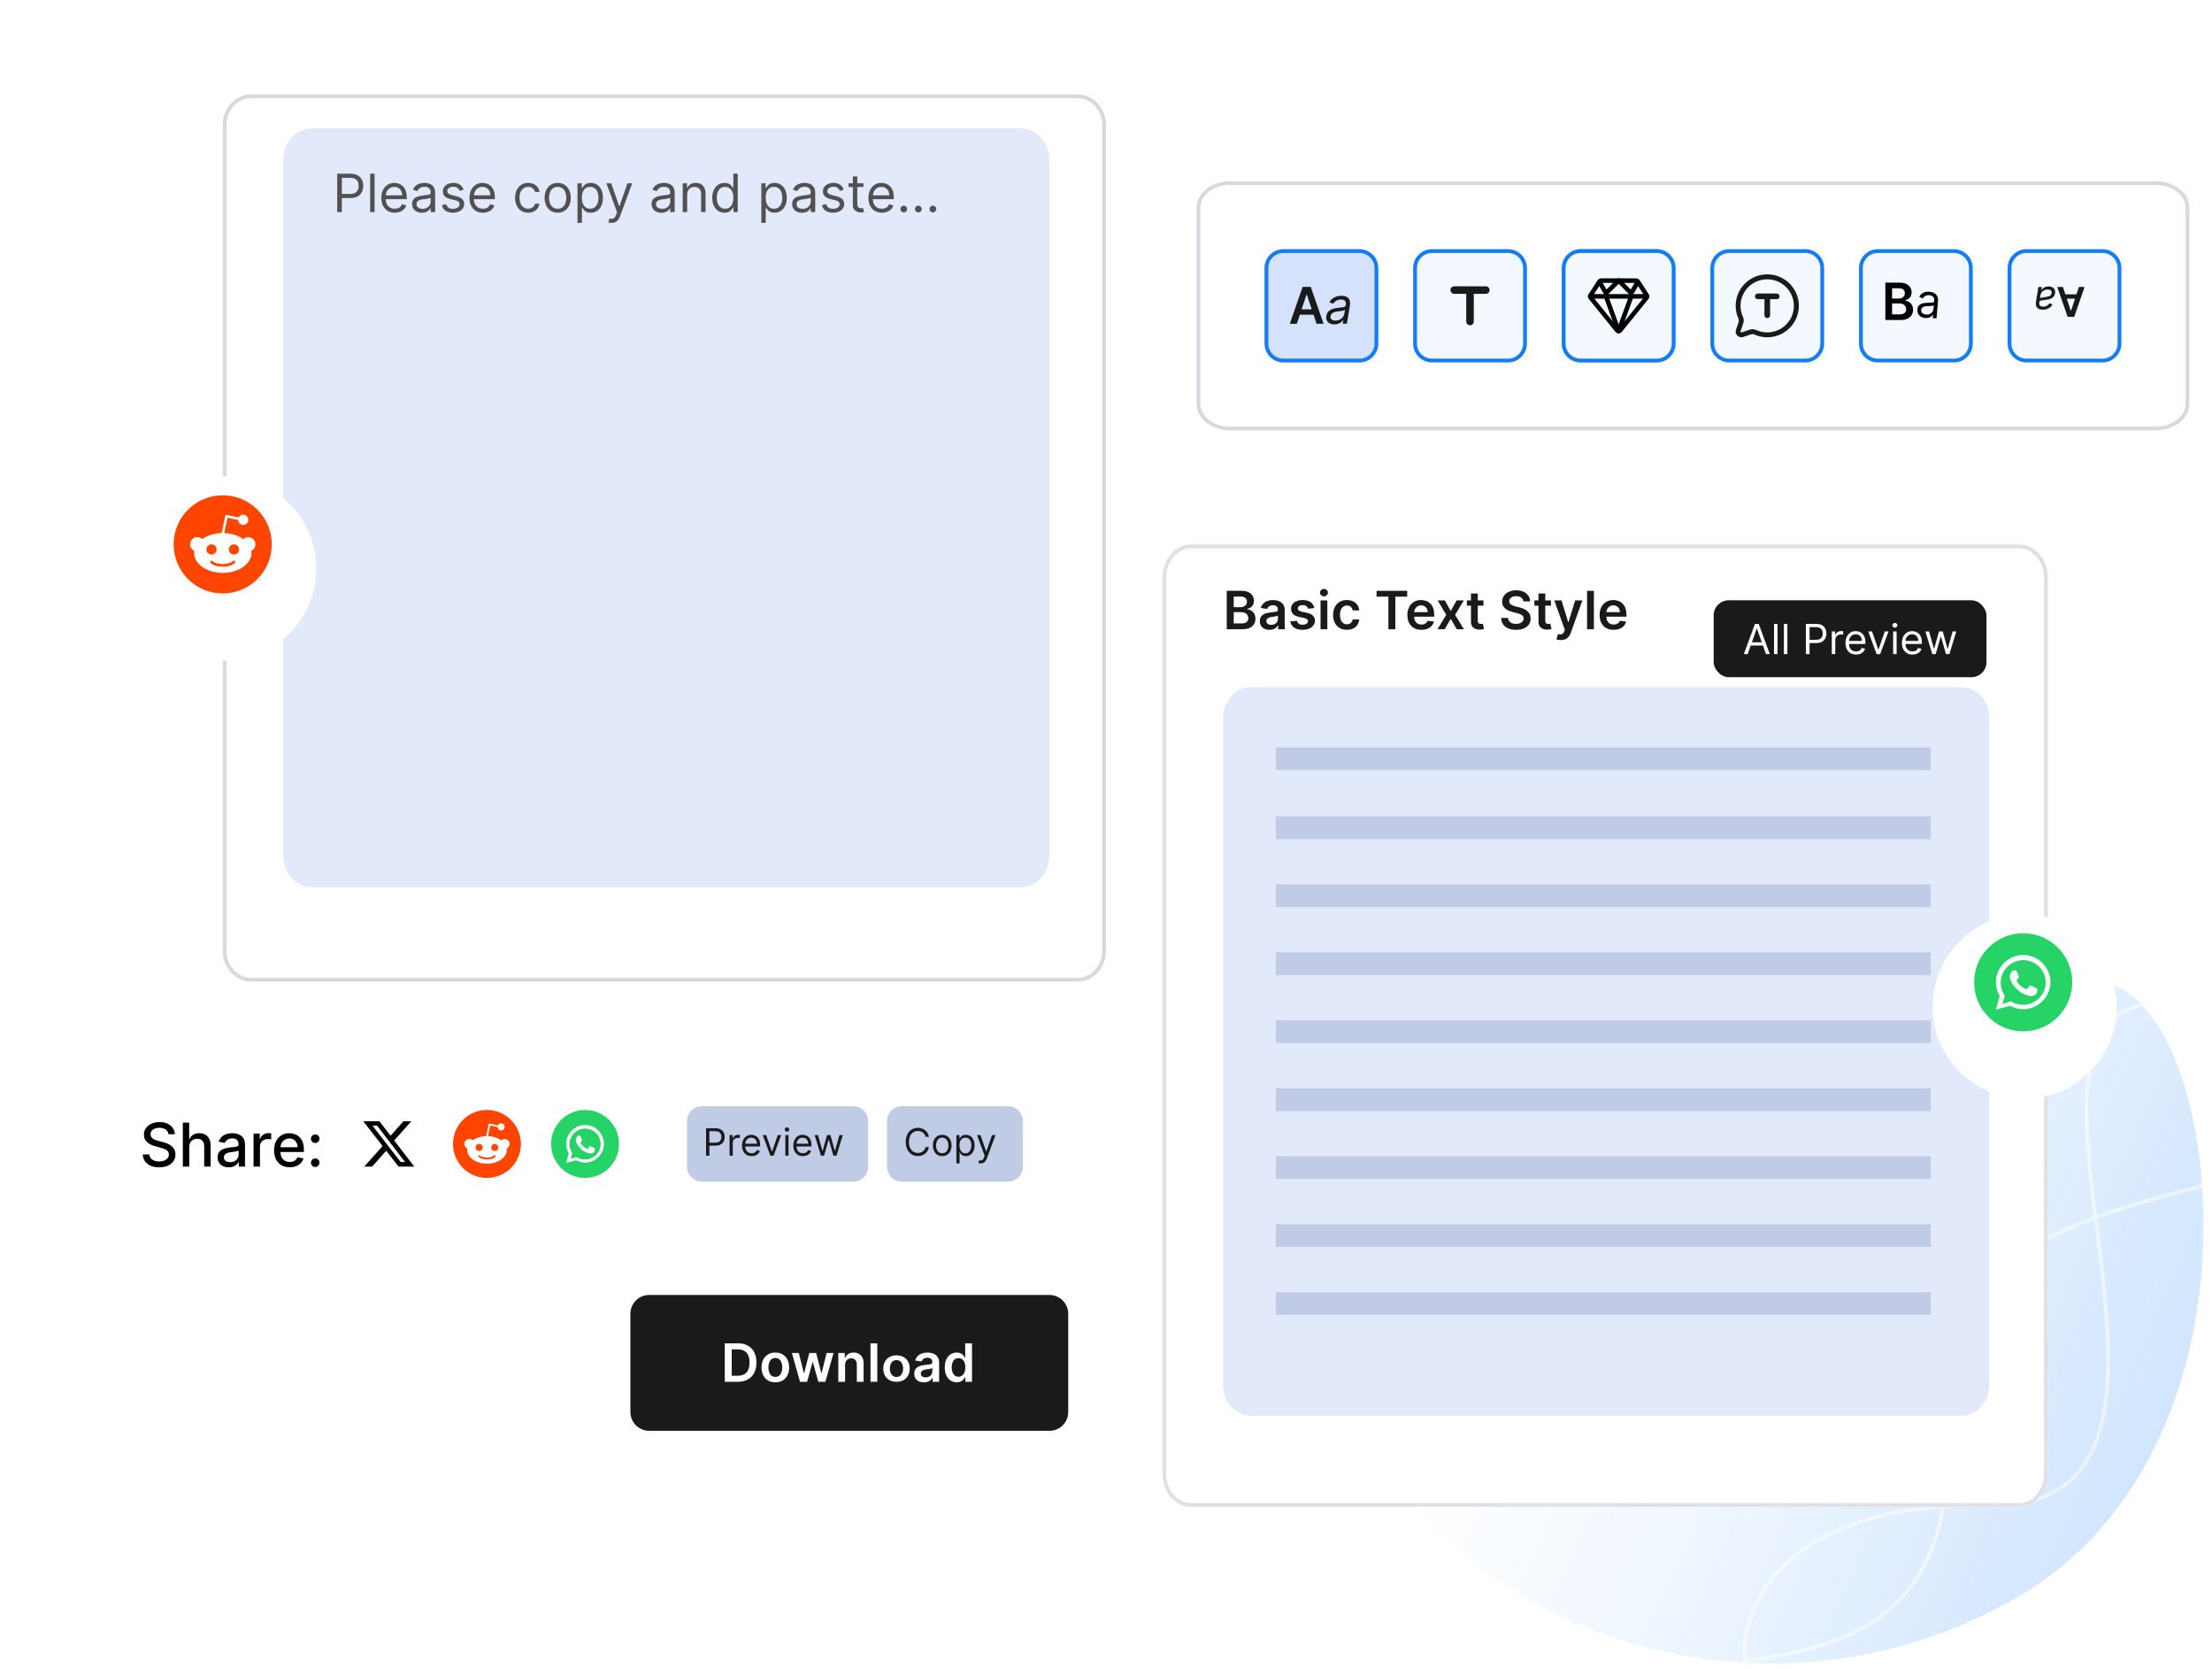 <svg width="586" height="442" viewBox="0 0 586 442" fill="none" xmlns="http://www.w3.org/2000/svg">
<mask id="mask0_20987_1103" style="mask-type:luminance" maskUnits="userSpaceOnUse" x="340" y="248" width="244" height="194">
<path d="M583.838 248H340V441.287H583.838V248Z" fill="white"/>
</mask>
<g mask="url(#mask0_20987_1103)">
<path d="M555.383 260.458C587.46 259.075 606.057 381.664 534.319 423.135C472.06 459.126 392.45 437.768 356.505 375.428C320.56 313.089 346.459 301.283 408.718 265.291C470.977 229.3 477.054 263.836 555.383 260.458Z" fill="url(#paint0_linear_20987_1103)"/>
</g>
<path fill-rule="evenodd" clip-rule="evenodd" d="M546.984 393.984C542.166 397.482 535.632 399.385 526.912 399.245C522.749 399.178 518.839 399.28 515.17 399.531C512.906 412.756 507.248 421.477 499.987 427.366C488.965 436.307 474.344 438.629 462.775 440.467L461.917 440.603L461.851 440.093C460.968 433.267 463.338 422.564 472.901 413.688C480.92 406.245 493.962 400.116 514.313 398.59C515.406 391.711 515.586 383.593 514.589 373.988C513.398 362.509 515.937 353.323 520.737 345.92C525.53 338.528 532.557 332.945 540.3 328.627C544.898 326.063 549.764 323.938 554.581 322.143C553.093 310.159 551.799 298.58 552.37 289.056C552.756 282.617 553.997 277.046 556.657 272.898C559.334 268.723 563.423 266.031 569.387 265.32L569.506 266.313C563.821 266.99 560.006 269.528 557.499 273.438C554.974 277.375 553.75 282.745 553.368 289.116C552.805 298.497 554.071 309.895 555.545 321.787C563.037 319.057 570.36 317.108 576.316 315.523C579.133 314.773 581.644 314.104 583.723 313.473L584.014 314.43C581.888 315.075 579.34 315.754 576.495 316.511C570.487 318.111 563.154 320.064 555.671 322.804C555.781 323.688 555.892 324.575 556.003 325.463C556.388 328.536 556.776 331.63 557.139 334.722C559.055 351.044 560.287 367.277 556.665 379.368C554.848 385.43 551.802 390.486 546.984 393.984ZM554.707 323.161C554.81 323.984 554.913 324.808 555.016 325.633C555.4 328.695 555.785 331.772 556.145 334.838C558.066 351.192 559.26 367.219 555.707 379.081C553.935 384.994 550.992 389.838 546.396 393.175C541.8 396.513 535.496 398.382 526.928 398.245C522.827 398.179 518.967 398.276 515.336 398.518C516.412 391.589 516.577 383.454 515.584 373.885C514.415 362.623 516.906 353.667 521.576 346.464C526.251 339.253 533.132 333.769 540.787 329.501C545.272 326.999 550.009 324.922 554.707 323.161ZM514.143 399.606C494.101 401.149 481.362 407.198 473.581 414.421C464.496 422.854 462.122 432.925 462.784 439.453C474.369 437.612 488.626 435.293 499.357 426.589C506.35 420.917 511.886 412.493 514.143 399.606Z" fill="white" fill-opacity="0.5"/>
<g filter="url(#filter0_d_20987_1103)">
<path d="M534.973 138.188H315.492C311.347 138.188 307.988 142.159 307.988 147.057V384.325C307.988 389.224 311.347 393.195 315.492 393.195H534.973C539.117 393.195 542.477 389.224 542.477 384.325V147.057C542.477 142.159 539.117 138.188 534.973 138.188Z" fill="white"/>
<rect x="453.981" y="153" width="72.277" height="20.375" rx="4" fill="#1A1A1A"/>
<path d="M511.899 167.25L510.071 161.25H511.04L512.337 165.844H512.399L513.681 161.25H514.665L515.931 165.828H515.993L517.29 161.25H518.259L516.431 167.25H515.524L514.212 162.641H514.118L512.806 167.25H511.899Z" fill="white"/>
<path d="M506.653 167.375C506.075 167.375 505.576 167.247 505.157 166.992C504.741 166.734 504.419 166.375 504.192 165.914C503.968 165.451 503.856 164.911 503.856 164.297C503.856 163.682 503.968 163.141 504.192 162.672C504.419 162.201 504.734 161.833 505.138 161.57C505.544 161.305 506.018 161.172 506.56 161.172C506.872 161.172 507.181 161.224 507.485 161.328C507.79 161.432 508.067 161.602 508.317 161.836C508.567 162.068 508.767 162.375 508.915 162.758C509.063 163.141 509.138 163.612 509.138 164.172V164.562H504.513V163.766H508.2C508.2 163.427 508.132 163.125 507.997 162.859C507.864 162.594 507.674 162.384 507.427 162.23C507.182 162.077 506.893 162 506.56 162C506.192 162 505.875 162.091 505.606 162.273C505.341 162.453 505.136 162.688 504.993 162.977C504.85 163.266 504.778 163.576 504.778 163.906V164.438C504.778 164.891 504.856 165.275 505.013 165.59C505.172 165.902 505.392 166.141 505.673 166.305C505.954 166.466 506.281 166.547 506.653 166.547C506.896 166.547 507.114 166.513 507.31 166.445C507.507 166.375 507.678 166.271 507.821 166.133C507.965 165.992 508.075 165.818 508.153 165.609L509.044 165.859C508.95 166.161 508.793 166.427 508.571 166.656C508.35 166.883 508.076 167.06 507.751 167.188C507.425 167.312 507.06 167.375 506.653 167.375Z" fill="white"/>
<path d="M501.527 167.25V161.25H502.449V167.25H501.527ZM501.996 160.25C501.816 160.25 501.661 160.189 501.531 160.066C501.404 159.944 501.34 159.797 501.34 159.625C501.34 159.453 501.404 159.306 501.531 159.184C501.661 159.061 501.816 159 501.996 159C502.176 159 502.329 159.061 502.457 159.184C502.587 159.306 502.652 159.453 502.652 159.625C502.652 159.797 502.587 159.944 502.457 160.066C502.329 160.189 502.176 160.25 501.996 160.25Z" fill="white"/>
<path d="M500.311 161.25L498.092 167.25H497.154L494.936 161.25H495.936L497.592 166.031H497.654L499.311 161.25H500.311Z" fill="white"/>
<path d="M491.7 167.375C491.122 167.375 490.623 167.247 490.204 166.992C489.787 166.734 489.466 166.375 489.239 165.914C489.015 165.451 488.903 164.911 488.903 164.297C488.903 163.682 489.015 163.141 489.239 162.672C489.466 162.201 489.781 161.833 490.185 161.57C490.591 161.305 491.065 161.172 491.606 161.172C491.919 161.172 492.228 161.224 492.532 161.328C492.837 161.432 493.114 161.602 493.364 161.836C493.614 162.068 493.813 162.375 493.962 162.758C494.11 163.141 494.185 163.612 494.185 164.172V164.562H489.56V163.766H493.247C493.247 163.427 493.179 163.125 493.044 162.859C492.911 162.594 492.721 162.384 492.474 162.23C492.229 162.077 491.94 162 491.606 162C491.239 162 490.922 162.091 490.653 162.273C490.388 162.453 490.183 162.688 490.04 162.977C489.897 163.266 489.825 163.576 489.825 163.906V164.438C489.825 164.891 489.903 165.275 490.06 165.59C490.218 165.902 490.438 166.141 490.72 166.305C491.001 166.466 491.328 166.547 491.7 166.547C491.942 166.547 492.161 166.513 492.356 166.445C492.554 166.375 492.725 166.271 492.868 166.133C493.011 165.992 493.122 165.818 493.2 165.609L494.091 165.859C493.997 166.161 493.84 166.427 493.618 166.656C493.397 166.883 493.123 167.06 492.798 167.188C492.472 167.312 492.106 167.375 491.7 167.375Z" fill="white"/>
<path d="M485.274 167.25V161.25H486.165V162.156H486.228C486.337 161.859 486.535 161.618 486.821 161.434C487.108 161.249 487.431 161.156 487.79 161.156C487.858 161.156 487.942 161.158 488.044 161.16C488.146 161.163 488.222 161.167 488.274 161.172V162.109C488.243 162.102 488.172 162.09 488.06 162.074C487.95 162.056 487.834 162.047 487.712 162.047C487.42 162.047 487.16 162.108 486.931 162.23C486.704 162.35 486.524 162.517 486.392 162.73C486.261 162.941 486.196 163.182 486.196 163.453V167.25H485.274Z" fill="white"/>
<path d="M478.417 167.25V159.25H481.12C481.748 159.25 482.261 159.363 482.659 159.59C483.06 159.814 483.357 160.117 483.55 160.5C483.743 160.883 483.839 161.31 483.839 161.781C483.839 162.253 483.743 162.681 483.55 163.066C483.36 163.452 483.065 163.759 482.667 163.988C482.269 164.215 481.758 164.328 481.136 164.328H479.198V163.469H481.104C481.534 163.469 481.879 163.395 482.14 163.246C482.4 163.098 482.589 162.897 482.706 162.645C482.826 162.389 482.886 162.102 482.886 161.781C482.886 161.461 482.826 161.174 482.706 160.922C482.589 160.669 482.399 160.471 482.136 160.328C481.873 160.182 481.524 160.109 481.089 160.109H479.386V167.25H478.417Z" fill="white"/>
<path d="M473.51 159.25V167.25H472.588V159.25H473.51Z" fill="white"/>
<path d="M470.899 159.25V167.25H469.978V159.25H470.899Z" fill="white"/>
<path d="M462.997 167.25H461.981L464.919 159.25H465.919L468.856 167.25H467.841L465.45 160.516H465.388L462.997 167.25ZM463.372 164.125H467.466V164.984H463.372V164.125Z" fill="white"/>
<path fill-rule="evenodd" clip-rule="evenodd" d="M315.491 139.241C311.957 139.241 308.957 142.658 308.957 147.056V384.324C308.957 388.722 311.957 392.14 315.491 392.14H534.973C538.507 392.14 541.508 388.722 541.508 384.324V147.056C541.508 142.658 538.507 139.241 534.973 139.241H315.491ZM307.957 147.056C307.957 142.269 311.255 138.241 315.491 138.241H534.973C539.209 138.241 542.507 142.269 542.507 147.056V384.324C542.507 389.111 539.209 393.14 534.973 393.14H315.491C311.255 393.14 307.957 389.111 307.957 384.324V147.056Z" fill="#DFE0E5"/>
</g>
<path d="M324 190.126C324 185.639 327.366 182 331.519 182H519.481C523.634 182 527 185.639 527 190.126V366.874C527 371.361 523.634 375 519.481 375H331.519C327.366 375 324 371.361 324 366.874V190.126Z" fill="#E2E9FB"/>
<path d="M427.478 166.823C426.712 166.823 426.051 166.664 425.494 166.346C424.94 166.024 424.515 165.57 424.216 164.984C423.918 164.394 423.769 163.699 423.769 162.901C423.769 162.115 423.918 161.426 424.216 160.832C424.518 160.236 424.939 159.772 425.479 159.44C426.019 159.106 426.654 158.938 427.383 158.938C427.854 158.938 428.298 159.014 428.716 159.167C429.137 159.316 429.508 159.548 429.829 159.863C430.154 160.178 430.409 160.579 430.595 161.066C430.78 161.55 430.873 162.127 430.873 162.796V163.348H424.614V162.135H429.148C429.145 161.79 429.07 161.484 428.924 161.215C428.779 160.943 428.575 160.73 428.313 160.574C428.054 160.418 427.753 160.34 427.408 160.34C427.04 160.34 426.717 160.43 426.439 160.609C426.16 160.784 425.943 161.016 425.787 161.305C425.635 161.59 425.557 161.903 425.554 162.244V163.303C425.554 163.747 425.635 164.129 425.797 164.447C425.96 164.762 426.187 165.004 426.478 165.173C426.77 165.338 427.111 165.421 427.503 165.421C427.764 165.421 428.001 165.385 428.213 165.312C428.426 165.236 428.61 165.125 428.765 164.979C428.921 164.833 429.039 164.652 429.118 164.437L430.799 164.626C430.693 165.07 430.49 165.458 430.192 165.789C429.897 166.117 429.519 166.372 429.059 166.555C428.598 166.734 428.071 166.823 427.478 166.823Z" fill="#1A1A1A"/>
<path d="M422.246 156.492V166.674H420.447V156.492H422.246Z" fill="#1A1A1A"/>
<path d="M413.499 169.538C413.254 169.538 413.027 169.518 412.818 169.478C412.613 169.441 412.449 169.398 412.326 169.349L412.744 167.947C413.005 168.023 413.239 168.059 413.445 168.056C413.65 168.053 413.831 167.988 413.986 167.862C414.146 167.74 414.28 167.534 414.389 167.246L414.543 166.833L411.774 159.038H413.683L415.443 164.805H415.523L417.288 159.038H419.202L416.144 167.599C416.002 168.003 415.813 168.349 415.577 168.638C415.342 168.929 415.054 169.151 414.712 169.304C414.374 169.46 413.97 169.538 413.499 169.538Z" fill="#1A1A1A"/>
<path d="M410.876 159.038V160.43H406.486V159.038H410.876ZM407.57 157.208H409.369V164.377C409.369 164.619 409.406 164.805 409.479 164.934C409.555 165.06 409.654 165.146 409.777 165.192C409.9 165.239 410.036 165.262 410.185 165.262C410.297 165.262 410.4 165.254 410.493 165.237C410.589 165.221 410.662 165.206 410.712 165.192L411.015 166.599C410.919 166.632 410.781 166.669 410.602 166.709C410.427 166.748 410.211 166.772 409.956 166.778C409.505 166.792 409.099 166.724 408.738 166.574C408.377 166.422 408.09 166.187 407.878 165.869C407.669 165.55 407.566 165.153 407.57 164.675V157.208Z" fill="#1A1A1A"/>
<path d="M403.584 159.291C403.538 158.857 403.342 158.519 402.997 158.277C402.656 158.035 402.212 157.914 401.665 157.914C401.281 157.914 400.951 157.972 400.676 158.088C400.401 158.204 400.19 158.362 400.044 158.56C399.898 158.759 399.824 158.986 399.821 159.242C399.821 159.454 399.869 159.638 399.965 159.793C400.064 159.949 400.198 160.082 400.367 160.191C400.536 160.297 400.724 160.387 400.929 160.46C401.135 160.532 401.342 160.594 401.551 160.644L402.505 160.882C402.89 160.972 403.259 161.093 403.614 161.245C403.972 161.398 404.292 161.59 404.573 161.822C404.858 162.054 405.084 162.334 405.25 162.662C405.415 162.99 405.498 163.375 405.498 163.815C405.498 164.412 405.346 164.937 405.041 165.391C404.736 165.842 404.295 166.195 403.718 166.45C403.145 166.702 402.451 166.828 401.635 166.828C400.843 166.828 400.155 166.706 399.572 166.46C398.992 166.215 398.538 165.857 398.21 165.386C397.885 164.916 397.709 164.342 397.683 163.666H399.497C399.524 164.021 399.633 164.316 399.826 164.551C400.018 164.787 400.268 164.962 400.576 165.078C400.888 165.194 401.236 165.252 401.62 165.252C402.021 165.252 402.373 165.193 402.674 165.073C402.979 164.951 403.218 164.782 403.39 164.566C403.563 164.347 403.65 164.092 403.654 163.8C403.65 163.535 403.572 163.317 403.42 163.144C403.268 162.969 403.054 162.823 402.779 162.707C402.507 162.587 402.189 162.481 401.824 162.389L400.666 162.09C399.827 161.875 399.164 161.548 398.677 161.111C398.193 160.67 397.951 160.085 397.951 159.356C397.951 158.756 398.114 158.231 398.438 157.78C398.767 157.329 399.212 156.979 399.776 156.731C400.339 156.479 400.977 156.353 401.69 156.353C402.412 156.353 403.045 156.479 403.589 156.731C404.136 156.979 404.565 157.326 404.877 157.77C405.188 158.211 405.349 158.718 405.359 159.291H403.584Z" fill="#1A1A1A"/>
<path d="M392.994 159.038V160.43H388.604V159.038H392.994ZM389.688 157.208H391.487V164.377C391.487 164.619 391.524 164.805 391.597 164.934C391.673 165.06 391.772 165.146 391.895 165.192C392.018 165.239 392.154 165.262 392.303 165.262C392.415 165.262 392.518 165.254 392.611 165.237C392.707 165.221 392.78 165.206 392.83 165.192L393.133 166.599C393.037 166.632 392.899 166.669 392.72 166.709C392.545 166.748 392.329 166.772 392.074 166.778C391.623 166.792 391.217 166.724 390.856 166.574C390.495 166.422 390.208 166.187 389.996 165.869C389.787 165.55 389.684 165.153 389.688 164.675V157.208Z" fill="#1A1A1A"/>
<path d="M382.777 159.038L384.319 161.856L385.885 159.038H387.789L385.487 162.856L387.829 166.674H385.934L384.319 163.925L382.718 166.674H380.809L383.135 162.856L380.868 159.038H382.777Z" fill="#1A1A1A"/>
<path d="M376.552 166.823C375.787 166.823 375.125 166.664 374.568 166.346C374.015 166.024 373.589 165.57 373.291 164.984C372.992 164.394 372.843 163.699 372.843 162.901C372.843 162.115 372.992 161.426 373.291 160.832C373.592 160.236 374.013 159.772 374.554 159.44C375.094 159.106 375.729 158.938 376.458 158.938C376.928 158.938 377.372 159.014 377.79 159.167C378.211 159.316 378.582 159.548 378.904 159.863C379.229 160.178 379.484 160.579 379.669 161.066C379.855 161.55 379.948 162.127 379.948 162.796V163.348H373.689V162.135H378.223C378.219 161.79 378.145 161.484 377.999 161.215C377.853 160.943 377.649 160.73 377.387 160.574C377.129 160.418 376.827 160.34 376.483 160.34C376.115 160.34 375.792 160.43 375.513 160.609C375.235 160.784 375.018 161.016 374.862 161.305C374.709 161.59 374.631 161.903 374.628 162.244V163.303C374.628 163.747 374.709 164.129 374.872 164.447C375.034 164.762 375.261 165.004 375.553 165.173C375.845 165.338 376.186 165.421 376.577 165.421C376.839 165.421 377.076 165.385 377.288 165.312C377.5 165.236 377.684 165.125 377.84 164.979C377.996 164.833 378.113 164.652 378.193 164.437L379.873 164.626C379.767 165.07 379.565 165.458 379.267 165.789C378.972 166.117 378.594 166.372 378.133 166.555C377.672 166.734 377.145 166.823 376.552 166.823Z" fill="#1A1A1A"/>
<path d="M364.669 158.038V156.492H372.793V158.038H369.646V166.674H367.816V158.038H364.669Z" fill="#1A1A1A"/>
<path d="M356.816 166.823C356.053 166.823 355.399 166.656 354.852 166.321C354.308 165.986 353.889 165.524 353.594 164.934C353.303 164.341 353.157 163.658 353.157 162.886C353.157 162.11 353.306 161.426 353.604 160.832C353.902 160.236 354.323 159.772 354.867 159.44C355.414 159.106 356.06 158.938 356.806 158.938C357.426 158.938 357.974 159.053 358.451 159.281C358.932 159.507 359.315 159.826 359.6 160.241C359.885 160.652 360.047 161.132 360.087 161.683H358.367C358.297 161.315 358.132 161.008 357.87 160.763C357.611 160.514 357.265 160.39 356.831 160.39C356.463 160.39 356.14 160.489 355.861 160.688C355.583 160.884 355.366 161.166 355.21 161.533C355.058 161.901 354.981 162.342 354.981 162.856C354.981 163.376 355.058 163.824 355.21 164.198C355.362 164.569 355.576 164.856 355.851 165.058C356.13 165.257 356.456 165.357 356.831 165.357C357.096 165.357 357.333 165.307 357.542 165.207C357.754 165.105 357.931 164.957 358.074 164.765C358.216 164.573 358.314 164.339 358.367 164.064H360.087C360.044 164.604 359.885 165.083 359.61 165.501C359.335 165.915 358.96 166.24 358.486 166.475C358.012 166.707 357.455 166.823 356.816 166.823Z" fill="#1A1A1A"/>
<path d="M349.835 166.674V159.038H351.634V166.674H349.835ZM350.739 157.954C350.454 157.954 350.209 157.859 350.004 157.67C349.798 157.478 349.695 157.248 349.695 156.979C349.695 156.708 349.798 156.477 350.004 156.288C350.209 156.096 350.454 156 350.739 156C351.028 156 351.273 156.096 351.475 156.288C351.681 156.477 351.783 156.708 351.783 156.979C351.783 157.248 351.681 157.478 351.475 157.67C351.273 157.859 351.028 157.954 350.739 157.954Z" fill="#1A1A1A"/>
<path d="M348.187 161.056L346.546 161.235C346.5 161.069 346.419 160.914 346.303 160.768C346.19 160.622 346.038 160.504 345.845 160.415C345.653 160.325 345.418 160.281 345.139 160.281C344.765 160.281 344.45 160.362 344.195 160.524C343.943 160.687 343.819 160.897 343.822 161.156C343.819 161.378 343.9 161.558 344.065 161.697C344.234 161.837 344.513 161.951 344.901 162.041L346.203 162.319C346.926 162.475 347.463 162.722 347.814 163.06C348.169 163.398 348.348 163.84 348.351 164.387C348.348 164.868 348.207 165.292 347.928 165.66C347.653 166.024 347.27 166.309 346.78 166.515C346.289 166.72 345.726 166.823 345.09 166.823C344.155 166.823 343.403 166.628 342.833 166.237C342.262 165.842 341.923 165.294 341.813 164.591L343.568 164.422C343.648 164.767 343.817 165.027 344.075 165.202C344.334 165.378 344.67 165.466 345.085 165.466C345.512 165.466 345.855 165.378 346.114 165.202C346.376 165.027 346.507 164.81 346.507 164.551C346.507 164.332 346.422 164.152 346.253 164.009C346.087 163.867 345.829 163.757 345.477 163.681L344.175 163.408C343.442 163.255 342.9 162.998 342.549 162.637C342.198 162.273 342.024 161.812 342.027 161.255C342.024 160.784 342.151 160.377 342.41 160.032C342.672 159.684 343.035 159.416 343.499 159.227C343.966 159.034 344.505 158.938 345.114 158.938C346.009 158.938 346.714 159.129 347.227 159.51C347.744 159.891 348.064 160.407 348.187 161.056Z" fill="#1A1A1A"/>
<path d="M336.31 166.828C335.826 166.828 335.39 166.742 335.003 166.57C334.618 166.394 334.313 166.135 334.088 165.794C333.866 165.453 333.755 165.032 333.755 164.531C333.755 164.1 333.834 163.744 333.993 163.462C334.152 163.181 334.37 162.955 334.645 162.786C334.92 162.617 335.23 162.49 335.574 162.403C335.922 162.314 336.282 162.249 336.653 162.21C337.101 162.163 337.464 162.122 337.742 162.085C338.02 162.045 338.223 161.986 338.348 161.906C338.478 161.823 338.542 161.696 338.542 161.523V161.494C338.542 161.119 338.431 160.829 338.209 160.624C337.987 160.418 337.667 160.315 337.25 160.315C336.809 160.315 336.459 160.411 336.201 160.604C335.946 160.796 335.773 161.023 335.684 161.285L334.003 161.046C334.136 160.582 334.355 160.194 334.66 159.883C334.964 159.568 335.337 159.333 335.778 159.177C336.219 159.018 336.706 158.938 337.24 158.938C337.608 158.938 337.974 158.981 338.339 159.067C338.703 159.154 339.036 159.296 339.338 159.495C339.639 159.691 339.881 159.957 340.064 160.295C340.249 160.634 340.342 161.056 340.342 161.563V166.674H338.612V165.625H338.552C338.443 165.837 338.289 166.036 338.09 166.222C337.894 166.404 337.647 166.551 337.349 166.664C337.054 166.773 336.708 166.828 336.31 166.828ZM336.777 165.506C337.139 165.506 337.452 165.434 337.717 165.292C337.982 165.146 338.186 164.954 338.329 164.715C338.474 164.477 338.547 164.216 338.547 163.935V163.035C338.491 163.081 338.395 163.124 338.259 163.164C338.126 163.204 337.977 163.239 337.812 163.268C337.646 163.298 337.482 163.325 337.319 163.348C337.157 163.371 337.016 163.391 336.897 163.408C336.628 163.444 336.388 163.504 336.176 163.587C335.964 163.67 335.796 163.786 335.674 163.935C335.551 164.081 335.49 164.269 335.49 164.501C335.49 164.833 335.611 165.083 335.853 165.252C336.095 165.421 336.403 165.506 336.777 165.506Z" fill="#1A1A1A"/>
<path d="M324.991 166.674V156.492H328.889C329.625 156.492 330.236 156.608 330.724 156.84C331.214 157.069 331.58 157.382 331.822 157.78C332.068 158.178 332.19 158.628 332.19 159.132C332.19 159.546 332.111 159.901 331.952 160.196C331.793 160.488 331.579 160.725 331.31 160.907C331.042 161.089 330.742 161.22 330.41 161.3V161.399C330.772 161.419 331.118 161.53 331.45 161.732C331.784 161.931 332.058 162.213 332.27 162.577C332.482 162.942 332.588 163.383 332.588 163.9C332.588 164.427 332.46 164.901 332.205 165.322C331.95 165.739 331.566 166.069 331.052 166.311C330.538 166.553 329.892 166.674 329.113 166.674H324.991ZM326.836 165.133H328.82C329.489 165.133 329.971 165.005 330.266 164.75C330.565 164.491 330.714 164.16 330.714 163.756C330.714 163.454 330.639 163.182 330.49 162.94C330.341 162.695 330.129 162.503 329.854 162.364C329.579 162.221 329.25 162.15 328.869 162.15H326.836V165.133ZM326.836 160.822H328.66C328.979 160.822 329.265 160.764 329.521 160.648C329.776 160.529 329.976 160.362 330.122 160.146C330.271 159.928 330.346 159.669 330.346 159.371C330.346 158.976 330.207 158.652 329.928 158.396C329.653 158.141 329.244 158.013 328.7 158.013H326.836V160.822Z" fill="#1A1A1A"/>
<path d="M511.508 198H337.987V204H511.508V198Z" fill="#C0CBE6"/>
<path d="M511.508 216.28H337.987V222.28H511.508V216.28Z" fill="#C0CBE6"/>
<path d="M511.508 234.28H337.987V240.28H511.508V234.28Z" fill="#C0CBE6"/>
<path d="M511.508 252.28H337.987V258.28H511.508V252.28Z" fill="#C0CBE6"/>
<path d="M511.508 270.28H337.987V276.28H511.508V270.28Z" fill="#C0CBE6"/>
<path d="M511.508 288.28H337.987V294.28H511.508V288.28Z" fill="#C0CBE6"/>
<path d="M511.508 306.28H337.987V312.28H511.508V306.28Z" fill="#C0CBE6"/>
<path d="M511.508 324.28H337.987V330.28H511.508V324.28Z" fill="#C0CBE6"/>
<path d="M511.508 342.28H337.987V348.28H511.508V342.28Z" fill="#C0CBE6"/>
<g filter="url(#filter1_d_20987_1103)">
<path d="M536.366 285.024C549.834 285.024 560.753 274.092 560.753 260.606C560.753 247.12 549.834 236.188 536.366 236.188C522.897 236.188 511.979 247.12 511.979 260.606C511.979 274.092 522.897 285.024 536.366 285.024Z" fill="white"/>
</g>
<path d="M522.978 260.188C522.978 267.367 528.798 273.188 535.978 273.188C543.157 273.188 548.977 267.367 548.977 260.188C548.977 253.008 543.157 247.188 535.978 247.188C528.798 247.188 522.978 253.008 522.978 260.188Z" fill="#25D366"/>
<path fill-rule="evenodd" clip-rule="evenodd" d="M541.034 255.042C539.68 253.688 537.874 252.965 535.978 252.965C532.006 252.965 528.756 256.215 528.756 260.188C528.756 261.451 529.117 262.715 529.749 263.799L528.756 267.41L532.548 266.417C533.631 266.958 534.805 267.319 535.978 267.319C539.95 267.319 543.2 264.069 543.2 260.097C543.2 258.201 542.388 256.396 541.034 255.042ZM535.978 266.146C534.895 266.146 533.811 265.875 532.909 265.333L532.728 265.243L530.471 265.875L531.103 263.708L530.923 263.438C530.291 262.444 530.02 261.361 530.02 260.278C530.02 257.028 532.728 254.319 535.978 254.319C537.603 254.319 539.048 254.951 540.221 256.035C541.395 257.208 541.936 258.653 541.936 260.278C541.936 263.438 539.318 266.146 535.978 266.146ZM539.228 261.632C539.048 261.542 538.145 261.09 537.964 261.09C537.784 261 537.693 261 537.603 261.181C537.513 261.361 537.152 261.722 537.061 261.903C536.971 261.993 536.881 261.993 536.7 261.993C536.52 261.903 535.978 261.722 535.256 261.09C534.714 260.639 534.353 260.007 534.263 259.826C534.173 259.646 534.263 259.556 534.353 259.465C534.443 259.375 534.534 259.285 534.624 259.194C534.714 259.104 534.714 259.014 534.805 258.924C534.895 258.833 534.805 258.743 534.805 258.653C534.805 258.563 534.443 257.66 534.263 257.299C534.173 257.028 533.992 257.028 533.902 257.028C533.811 257.028 533.721 257.028 533.541 257.028C533.45 257.028 533.27 257.028 533.089 257.208C532.909 257.389 532.457 257.84 532.457 258.743C532.457 259.646 533.089 260.458 533.18 260.639C533.27 260.729 534.443 262.625 536.249 263.347C537.784 263.979 538.055 263.799 538.416 263.799C538.777 263.799 539.499 263.347 539.589 262.986C539.77 262.535 539.77 262.174 539.68 262.174C539.589 261.722 539.409 261.722 539.228 261.632Z" fill="white"/>
<g filter="url(#filter2_d_20987_1103)">
<path d="M66.488 19.5H285.512C289.331 19.5 292.5 22.894 292.5 27.174V245.826C292.5 250.106 289.331 253.5 285.512 253.5H66.488C62.669 253.5 59.5 250.106 59.5 245.826V27.174C59.5 22.894 62.669 19.5 66.488 19.5Z" fill="white" stroke="#D6D9DF"/>
</g>
<path d="M75 42.463C75 37.789 78.366 34 82.519 34H270.481C274.634 34 278 37.789 278 42.463V226.537C278 231.211 274.634 235 270.481 235H82.519C78.366 235 75 231.211 75 226.537V42.463Z" fill="#E2E9FB"/>
<path d="M247.137 56.261C246.892 56.261 246.682 56.174 246.506 55.998C246.33 55.822 246.242 55.612 246.242 55.367C246.242 55.121 246.33 54.911 246.506 54.735C246.682 54.559 246.892 54.472 247.137 54.472C247.383 54.472 247.593 54.559 247.769 54.735C247.944 54.911 248.032 55.121 248.032 55.367C248.032 55.529 247.991 55.678 247.908 55.814C247.828 55.95 247.721 56.059 247.585 56.142C247.452 56.222 247.303 56.261 247.137 56.261Z" fill="#515151"/>
<path d="M243.282 56.261C243.037 56.261 242.826 56.174 242.651 55.998C242.475 55.822 242.387 55.612 242.387 55.367C242.387 55.121 242.475 54.911 242.651 54.735C242.826 54.559 243.037 54.472 243.282 54.472C243.527 54.472 243.738 54.559 243.913 54.735C244.089 54.911 244.177 55.121 244.177 55.367C244.177 55.529 244.136 55.678 244.053 55.814C243.973 55.95 243.865 56.059 243.73 56.142C243.597 56.222 243.448 56.261 243.282 56.261Z" fill="#515151"/>
<path d="M239.427 56.261C239.181 56.261 238.971 56.174 238.795 55.998C238.62 55.822 238.532 55.612 238.532 55.367C238.532 55.121 238.62 54.911 238.795 54.735C238.971 54.559 239.181 54.472 239.427 54.472C239.672 54.472 239.882 54.559 240.058 54.735C240.234 54.911 240.322 55.121 240.322 55.367C240.322 55.529 240.28 55.678 240.197 55.814C240.118 55.95 240.01 56.059 239.874 56.142C239.742 56.222 239.592 56.261 239.427 56.261Z" fill="#515151"/>
<path d="M233.625 56.341C232.89 56.341 232.255 56.178 231.721 55.854C231.191 55.526 230.782 55.068 230.493 54.482C230.208 53.892 230.066 53.206 230.066 52.423C230.066 51.641 230.208 50.952 230.493 50.355C230.782 49.755 231.183 49.288 231.696 48.953C232.213 48.615 232.817 48.446 233.506 48.446C233.904 48.446 234.296 48.512 234.684 48.645C235.072 48.778 235.425 48.993 235.743 49.291C236.061 49.586 236.315 49.977 236.504 50.465C236.693 50.952 236.787 51.552 236.787 52.264V52.761H230.901V51.747H235.594C235.594 51.316 235.508 50.932 235.336 50.594C235.167 50.256 234.925 49.989 234.61 49.793C234.298 49.598 233.93 49.5 233.506 49.5C233.039 49.5 232.634 49.616 232.293 49.848C231.955 50.077 231.695 50.375 231.512 50.743C231.33 51.111 231.239 51.505 231.239 51.926V52.602C231.239 53.179 231.338 53.668 231.537 54.069C231.739 54.467 232.02 54.77 232.377 54.979C232.735 55.184 233.151 55.287 233.625 55.287C233.934 55.287 234.212 55.244 234.461 55.158C234.712 55.068 234.93 54.936 235.112 54.76C235.294 54.581 235.435 54.359 235.534 54.094L236.668 54.412C236.549 54.796 236.348 55.135 236.066 55.426C235.785 55.715 235.437 55.94 235.022 56.102C234.608 56.261 234.142 56.341 233.625 56.341Z" fill="#515151"/>
<path d="M228.741 48.545V49.54H224.784V48.545H228.741ZM225.937 46.716H227.11V53.994C227.11 54.326 227.158 54.574 227.254 54.74C227.354 54.902 227.48 55.012 227.632 55.068C227.788 55.121 227.952 55.148 228.124 55.148C228.254 55.148 228.36 55.141 228.443 55.128C228.526 55.111 228.592 55.098 228.642 55.088L228.88 56.142C228.801 56.172 228.69 56.202 228.547 56.231C228.405 56.265 228.224 56.281 228.005 56.281C227.674 56.281 227.349 56.21 227.031 56.067C226.716 55.925 226.454 55.708 226.245 55.416C226.04 55.124 225.937 54.757 225.937 54.312V46.716Z" fill="#515151"/>
<path d="M223.515 50.256L222.461 50.554C222.395 50.378 222.297 50.208 222.168 50.042C222.042 49.873 221.869 49.734 221.651 49.624C221.432 49.515 221.152 49.46 220.81 49.46C220.343 49.46 219.954 49.568 219.642 49.783C219.334 49.995 219.18 50.266 219.18 50.594C219.18 50.885 219.286 51.116 219.498 51.285C219.71 51.454 220.041 51.595 220.492 51.707L221.626 51.986C222.308 52.151 222.817 52.405 223.152 52.746C223.487 53.084 223.654 53.52 223.654 54.054C223.654 54.492 223.528 54.883 223.276 55.227C223.028 55.572 222.68 55.844 222.232 56.043C221.785 56.242 221.264 56.341 220.671 56.341C219.892 56.341 219.248 56.172 218.737 55.834C218.227 55.496 217.904 55.002 217.768 54.352L218.881 54.074C218.987 54.485 219.188 54.793 219.483 54.999C219.781 55.204 220.171 55.307 220.651 55.307C221.198 55.307 221.632 55.191 221.954 54.959C222.279 54.724 222.441 54.442 222.441 54.114C222.441 53.849 222.348 53.626 222.163 53.447C221.977 53.265 221.692 53.129 221.307 53.04L220.035 52.742C219.335 52.576 218.822 52.319 218.494 51.971C218.169 51.62 218.006 51.18 218.006 50.653C218.006 50.223 218.127 49.841 218.369 49.51C218.615 49.178 218.948 48.918 219.369 48.729C219.793 48.541 220.273 48.446 220.81 48.446C221.566 48.446 222.159 48.612 222.59 48.943C223.024 49.275 223.333 49.712 223.515 50.256Z" fill="#515151"/>
<path d="M212.465 56.361C211.981 56.361 211.542 56.27 211.147 56.087C210.753 55.902 210.44 55.635 210.208 55.287C209.975 54.936 209.859 54.511 209.859 54.014C209.859 53.577 209.946 53.222 210.118 52.95C210.29 52.675 210.521 52.46 210.809 52.304C211.097 52.148 211.416 52.032 211.764 51.956C212.115 51.876 212.468 51.813 212.823 51.767C213.287 51.707 213.663 51.663 213.951 51.633C214.243 51.6 214.455 51.545 214.587 51.469C214.723 51.392 214.791 51.26 214.791 51.071V51.031C214.791 50.541 214.657 50.16 214.389 49.888C214.123 49.616 213.721 49.48 213.181 49.48C212.62 49.48 212.181 49.603 211.863 49.848C211.545 50.093 211.321 50.355 211.192 50.633L210.078 50.236C210.277 49.772 210.542 49.41 210.874 49.152C211.208 48.89 211.573 48.708 211.967 48.605C212.365 48.499 212.756 48.446 213.141 48.446C213.386 48.446 213.668 48.476 213.986 48.535C214.307 48.592 214.617 48.709 214.916 48.889C215.217 49.068 215.467 49.338 215.666 49.699C215.865 50.06 215.965 50.544 215.965 51.151V56.182H214.791V55.148H214.732C214.652 55.313 214.52 55.491 214.334 55.68C214.148 55.869 213.901 56.029 213.593 56.162C213.285 56.294 212.909 56.361 212.465 56.361ZM212.644 55.307C213.108 55.307 213.499 55.216 213.817 55.033C214.138 54.851 214.38 54.616 214.543 54.327C214.708 54.039 214.791 53.736 214.791 53.418V52.344C214.742 52.403 214.632 52.458 214.463 52.508C214.297 52.554 214.105 52.596 213.886 52.632C213.671 52.665 213.461 52.695 213.255 52.722C213.053 52.745 212.889 52.765 212.763 52.781C212.458 52.821 212.173 52.886 211.908 52.975C211.646 53.061 211.434 53.192 211.271 53.368C211.112 53.54 211.033 53.776 211.033 54.074C211.033 54.482 211.184 54.79 211.485 54.999C211.79 55.204 212.176 55.307 212.644 55.307Z" fill="#515151"/>
<path d="M201.687 59.045V48.545H202.82V49.758H202.959C203.045 49.626 203.165 49.457 203.317 49.251C203.473 49.043 203.695 48.857 203.983 48.695C204.275 48.529 204.67 48.446 205.167 48.446C205.81 48.446 206.376 48.607 206.867 48.928C207.358 49.25 207.74 49.706 208.015 50.295C208.291 50.885 208.428 51.581 208.428 52.383C208.428 53.192 208.291 53.893 208.015 54.486C207.74 55.077 207.359 55.534 206.872 55.859C206.385 56.18 205.823 56.341 205.187 56.341C204.696 56.341 204.303 56.26 204.008 56.097C203.713 55.932 203.486 55.744 203.327 55.535C203.168 55.323 203.045 55.148 202.959 55.008H202.86V59.045H201.687ZM202.84 52.364C202.84 52.94 202.925 53.449 203.094 53.89C203.263 54.327 203.51 54.67 203.834 54.919C204.159 55.164 204.557 55.287 205.027 55.287C205.518 55.287 205.927 55.158 206.255 54.899C206.587 54.637 206.836 54.286 207.001 53.845C207.17 53.401 207.255 52.907 207.255 52.364C207.255 51.827 207.172 51.343 207.006 50.912C206.844 50.478 206.597 50.135 206.265 49.883C205.937 49.628 205.525 49.5 205.027 49.5C204.55 49.5 204.149 49.621 203.824 49.863C203.5 50.102 203.254 50.436 203.089 50.867C202.923 51.295 202.84 51.794 202.84 52.364Z" fill="#515151"/>
<path d="M191.938 56.341C191.302 56.341 190.74 56.18 190.253 55.859C189.765 55.534 189.384 55.077 189.109 54.486C188.834 53.893 188.696 53.192 188.696 52.383C188.696 51.581 188.834 50.885 189.109 50.295C189.384 49.706 189.767 49.25 190.257 48.928C190.748 48.607 191.315 48.446 191.958 48.446C192.455 48.446 192.848 48.529 193.136 48.695C193.428 48.857 193.65 49.043 193.802 49.251C193.958 49.457 194.079 49.626 194.165 49.758H194.265V46H195.438V56.182H194.304V55.008H194.165C194.079 55.148 193.956 55.323 193.797 55.535C193.638 55.744 193.411 55.932 193.116 56.097C192.821 56.26 192.428 56.341 191.938 56.341ZM192.097 55.287C192.568 55.287 192.965 55.164 193.29 54.919C193.615 54.67 193.862 54.327 194.031 53.89C194.2 53.449 194.284 52.94 194.284 52.364C194.284 51.794 194.202 51.295 194.036 50.867C193.87 50.436 193.625 50.102 193.3 49.863C192.975 49.621 192.574 49.5 192.097 49.5C191.6 49.5 191.186 49.628 190.854 49.883C190.526 50.135 190.279 50.478 190.113 50.912C189.951 51.343 189.87 51.827 189.87 52.364C189.87 52.907 189.953 53.401 190.118 53.845C190.287 54.286 190.536 54.637 190.864 54.899C191.195 55.158 191.606 55.287 192.097 55.287Z" fill="#515151"/>
<path d="M182.039 51.588V56.182H180.865V48.545H181.999V49.739H182.098C182.277 49.351 182.549 49.039 182.914 48.804C183.278 48.565 183.749 48.446 184.325 48.446C184.843 48.446 185.295 48.552 185.683 48.764C186.07 48.973 186.372 49.291 186.588 49.719C186.803 50.143 186.911 50.68 186.911 51.33V56.182H185.737V51.409C185.737 50.809 185.582 50.342 185.27 50.007C184.959 49.669 184.531 49.5 183.987 49.5C183.613 49.5 183.278 49.581 182.983 49.744C182.691 49.906 182.461 50.143 182.292 50.455C182.123 50.766 182.039 51.144 182.039 51.588Z" fill="#515151"/>
<path d="M175.224 56.361C174.74 56.361 174.301 56.27 173.907 56.087C173.512 55.902 173.199 55.635 172.967 55.287C172.735 54.936 172.619 54.511 172.619 54.014C172.619 53.577 172.705 53.222 172.877 52.95C173.05 52.675 173.28 52.46 173.569 52.304C173.857 52.148 174.175 52.032 174.523 51.956C174.874 51.876 175.227 51.813 175.582 51.767C176.046 51.707 176.422 51.663 176.711 51.633C177.002 51.6 177.214 51.545 177.347 51.469C177.483 51.392 177.551 51.26 177.551 51.071V51.031C177.551 50.541 177.417 50.16 177.148 49.888C176.883 49.616 176.48 49.48 175.94 49.48C175.38 49.48 174.941 49.603 174.623 49.848C174.304 50.093 174.081 50.355 173.951 50.633L172.838 50.236C173.037 49.772 173.302 49.41 173.633 49.152C173.968 48.89 174.332 48.708 174.727 48.605C175.125 48.499 175.516 48.446 175.9 48.446C176.145 48.446 176.427 48.476 176.745 48.535C177.067 48.592 177.377 48.709 177.675 48.889C177.977 49.068 178.227 49.338 178.426 49.699C178.625 50.06 178.724 50.544 178.724 51.151V56.182H177.551V55.148H177.491C177.412 55.313 177.279 55.491 177.093 55.68C176.908 55.869 176.661 56.029 176.353 56.162C176.044 56.294 175.668 56.361 175.224 56.361ZM175.403 55.307C175.867 55.307 176.258 55.216 176.576 55.033C176.898 54.851 177.14 54.616 177.302 54.327C177.468 54.039 177.551 53.736 177.551 53.418V52.344C177.501 52.403 177.392 52.458 177.223 52.508C177.057 52.554 176.865 52.596 176.646 52.632C176.431 52.665 176.22 52.695 176.015 52.722C175.812 52.745 175.648 52.765 175.522 52.781C175.217 52.821 174.932 52.886 174.667 52.975C174.405 53.061 174.193 53.192 174.031 53.368C173.872 53.54 173.792 53.776 173.792 54.074C173.792 54.482 173.943 54.79 174.245 54.999C174.55 55.204 174.936 55.307 175.403 55.307Z" fill="#515151"/>
<path d="M162.003 59.045C161.804 59.045 161.626 59.029 161.471 58.996C161.315 58.966 161.207 58.936 161.148 58.906L161.446 57.872C161.731 57.945 161.983 57.971 162.202 57.952C162.42 57.932 162.614 57.834 162.783 57.658C162.956 57.486 163.113 57.206 163.256 56.818L163.474 56.221L160.65 48.545H161.923L164.031 54.631H164.111L166.219 48.545H167.491L164.25 57.295C164.104 57.69 163.923 58.016 163.708 58.275C163.492 58.537 163.242 58.73 162.957 58.856C162.675 58.982 162.357 59.045 162.003 59.045Z" fill="#515151"/>
<path d="M152.99 59.045V48.545H154.123V49.758H154.262C154.348 49.626 154.468 49.457 154.62 49.251C154.776 49.043 154.998 48.857 155.286 48.695C155.578 48.529 155.972 48.446 156.47 48.446C157.113 48.446 157.679 48.607 158.17 48.928C158.66 49.25 159.043 49.706 159.318 50.295C159.593 50.885 159.731 51.581 159.731 52.383C159.731 53.192 159.593 53.893 159.318 54.486C159.043 55.077 158.662 55.534 158.175 55.859C157.688 56.18 157.126 56.341 156.49 56.341C155.999 56.341 155.606 56.26 155.311 56.097C155.016 55.932 154.789 55.744 154.63 55.535C154.471 55.323 154.348 55.148 154.262 55.008H154.163V59.045H152.99ZM154.143 52.364C154.143 52.94 154.227 53.449 154.396 53.89C154.566 54.327 154.812 54.67 155.137 54.919C155.462 55.164 155.86 55.287 156.33 55.287C156.821 55.287 157.23 55.158 157.558 54.899C157.89 54.637 158.138 54.286 158.304 53.845C158.473 53.401 158.558 52.907 158.558 52.364C158.558 51.827 158.475 51.343 158.309 50.912C158.147 50.478 157.9 50.135 157.568 49.883C157.24 49.628 156.828 49.5 156.33 49.5C155.853 49.5 155.452 49.621 155.127 49.863C154.802 50.102 154.557 50.436 154.391 50.867C154.226 51.295 154.143 51.794 154.143 52.364Z" fill="#515151"/>
<path d="M147.739 56.341C147.049 56.341 146.444 56.177 145.924 55.849C145.407 55.521 145.003 55.062 144.711 54.472C144.423 53.882 144.278 53.192 144.278 52.403C144.278 51.608 144.423 50.914 144.711 50.32C145.003 49.727 145.407 49.266 145.924 48.938C146.444 48.61 147.049 48.446 147.739 48.446C148.428 48.446 149.031 48.61 149.548 48.938C150.069 49.266 150.473 49.727 150.761 50.32C151.053 50.914 151.199 51.608 151.199 52.403C151.199 53.192 151.053 53.882 150.761 54.472C150.473 55.062 150.069 55.521 149.548 55.849C149.031 56.177 148.428 56.341 147.739 56.341ZM147.739 55.287C148.262 55.287 148.693 55.153 149.031 54.884C149.369 54.616 149.62 54.263 149.782 53.825C149.944 53.388 150.026 52.914 150.026 52.403C150.026 51.893 149.944 51.417 149.782 50.977C149.62 50.536 149.369 50.179 149.031 49.908C148.693 49.636 148.262 49.5 147.739 49.5C147.215 49.5 146.784 49.636 146.446 49.908C146.108 50.179 145.858 50.536 145.695 50.977C145.533 51.417 145.452 51.893 145.452 52.403C145.452 52.914 145.533 53.388 145.695 53.825C145.858 54.263 146.108 54.616 146.446 54.884C146.784 55.153 147.215 55.287 147.739 55.287Z" fill="#515151"/>
<path d="M139.919 56.341C139.203 56.341 138.586 56.172 138.069 55.834C137.552 55.496 137.155 55.03 136.876 54.437C136.598 53.843 136.458 53.166 136.458 52.403C136.458 51.628 136.601 50.943 136.886 50.35C137.174 49.754 137.575 49.288 138.089 48.953C138.606 48.615 139.209 48.446 139.899 48.446C140.436 48.446 140.92 48.545 141.351 48.744C141.781 48.943 142.134 49.222 142.409 49.58C142.685 49.938 142.855 50.355 142.922 50.832H141.748C141.659 50.484 141.46 50.176 141.152 49.908C140.847 49.636 140.436 49.5 139.919 49.5C139.461 49.5 139.06 49.619 138.716 49.858C138.374 50.093 138.107 50.426 137.915 50.857C137.726 51.285 137.632 51.787 137.632 52.364C137.632 52.954 137.725 53.467 137.91 53.905C138.099 54.342 138.364 54.682 138.706 54.924C139.05 55.166 139.455 55.287 139.919 55.287C140.224 55.287 140.5 55.234 140.749 55.128C140.998 55.022 141.208 54.869 141.38 54.67C141.553 54.472 141.675 54.233 141.748 53.955H142.922C142.855 54.405 142.691 54.811 142.429 55.173C142.171 55.531 141.828 55.816 141.4 56.028C140.976 56.236 140.482 56.341 139.919 56.341Z" fill="#515151"/>
<path d="M127.933 56.341C127.197 56.341 126.562 56.178 126.029 55.854C125.498 55.526 125.089 55.068 124.801 54.482C124.516 53.892 124.373 53.206 124.373 52.423C124.373 51.641 124.516 50.952 124.801 50.355C125.089 49.755 125.49 49.288 126.004 48.953C126.521 48.615 127.124 48.446 127.813 48.446C128.211 48.446 128.604 48.512 128.992 48.645C129.379 48.778 129.732 48.993 130.051 49.291C130.369 49.586 130.622 49.977 130.811 50.465C131 50.952 131.095 51.552 131.095 52.264V52.761H125.208V51.747H129.901C129.901 51.316 129.815 50.932 129.643 50.594C129.474 50.256 129.232 49.989 128.917 49.793C128.606 49.598 128.238 49.5 127.813 49.5C127.346 49.5 126.942 49.616 126.6 49.848C126.262 50.077 126.002 50.375 125.82 50.743C125.637 51.111 125.546 51.505 125.546 51.926V52.602C125.546 53.179 125.646 53.668 125.845 54.069C126.047 54.467 126.327 54.77 126.685 54.979C127.043 55.184 127.459 55.287 127.933 55.287C128.241 55.287 128.519 55.244 128.768 55.158C129.02 55.068 129.237 54.936 129.419 54.76C129.602 54.581 129.742 54.359 129.842 54.094L130.975 54.412C130.856 54.796 130.655 55.135 130.374 55.426C130.092 55.715 129.744 55.94 129.33 56.102C128.915 56.261 128.45 56.341 127.933 56.341Z" fill="#515151"/>
<path d="M122.826 50.256L121.772 50.554C121.706 50.378 121.608 50.208 121.479 50.042C121.353 49.873 121.18 49.734 120.962 49.624C120.743 49.515 120.463 49.46 120.121 49.46C119.654 49.46 119.265 49.568 118.953 49.783C118.645 49.995 118.491 50.266 118.491 50.594C118.491 50.885 118.597 51.116 118.809 51.285C119.021 51.454 119.352 51.595 119.803 51.707L120.937 51.986C121.62 52.151 122.128 52.405 122.463 52.746C122.798 53.084 122.965 53.52 122.965 54.054C122.965 54.492 122.839 54.883 122.587 55.227C122.339 55.572 121.991 55.844 121.543 56.043C121.096 56.242 120.575 56.341 119.982 56.341C119.203 56.341 118.559 56.172 118.048 55.834C117.538 55.496 117.215 55.002 117.079 54.352L118.192 54.074C118.298 54.485 118.499 54.793 118.794 54.999C119.092 55.204 119.482 55.307 119.962 55.307C120.509 55.307 120.943 55.191 121.265 54.959C121.59 54.724 121.752 54.442 121.752 54.114C121.752 53.849 121.659 53.626 121.474 53.447C121.288 53.265 121.003 53.129 120.619 53.04L119.346 52.742C118.647 52.576 118.133 52.319 117.805 51.971C117.48 51.62 117.317 51.18 117.317 50.653C117.317 50.223 117.438 49.841 117.68 49.51C117.926 49.178 118.259 48.918 118.68 48.729C119.104 48.541 119.584 48.446 120.121 48.446C120.877 48.446 121.47 48.612 121.901 48.943C122.335 49.275 122.644 49.712 122.826 50.256Z" fill="#515151"/>
<path d="M111.776 56.361C111.292 56.361 110.853 56.27 110.458 56.087C110.064 55.902 109.751 55.635 109.519 55.287C109.287 54.936 109.171 54.511 109.171 54.014C109.171 53.577 109.257 53.222 109.429 52.95C109.601 52.675 109.832 52.46 110.12 52.304C110.409 52.148 110.727 52.032 111.075 51.956C111.426 51.876 111.779 51.813 112.134 51.767C112.598 51.707 112.974 51.663 113.262 51.633C113.554 51.6 113.766 51.545 113.899 51.469C114.034 51.392 114.102 51.26 114.102 51.071V51.031C114.102 50.541 113.968 50.16 113.7 49.888C113.435 49.616 113.032 49.48 112.492 49.48C111.931 49.48 111.492 49.603 111.174 49.848C110.856 50.093 110.632 50.355 110.503 50.633L109.389 50.236C109.588 49.772 109.853 49.41 110.185 49.152C110.52 48.89 110.884 48.708 111.279 48.605C111.676 48.499 112.067 48.446 112.452 48.446C112.697 48.446 112.979 48.476 113.297 48.535C113.619 48.592 113.928 48.709 114.227 48.889C114.528 49.068 114.779 49.338 114.977 49.699C115.176 50.06 115.276 50.544 115.276 51.151V56.182H114.102V55.148H114.043C113.963 55.313 113.831 55.491 113.645 55.68C113.459 55.869 113.212 56.029 112.904 56.162C112.596 56.294 112.22 56.361 111.776 56.361ZM111.955 55.307C112.419 55.307 112.81 55.216 113.128 55.033C113.449 54.851 113.691 54.616 113.854 54.327C114.02 54.039 114.102 53.736 114.102 53.418V52.344C114.053 52.403 113.943 52.458 113.774 52.508C113.609 52.554 113.416 52.596 113.198 52.632C112.982 52.665 112.772 52.695 112.566 52.722C112.364 52.745 112.2 52.765 112.074 52.781C111.769 52.821 111.484 52.886 111.219 52.975C110.957 53.061 110.745 53.192 110.583 53.368C110.423 53.54 110.344 53.776 110.344 54.074C110.344 54.482 110.495 54.79 110.796 54.999C111.101 55.204 111.487 55.307 111.955 55.307Z" fill="#515151"/>
<path d="M104.582 56.341C103.846 56.341 103.212 56.178 102.678 55.854C102.148 55.526 101.738 55.068 101.45 54.482C101.165 53.892 101.023 53.206 101.023 52.423C101.023 51.641 101.165 50.952 101.45 50.355C101.738 49.755 102.139 49.288 102.653 48.953C103.17 48.615 103.773 48.446 104.463 48.446C104.861 48.446 105.253 48.512 105.641 48.645C106.029 48.778 106.382 48.993 106.7 49.291C107.018 49.586 107.272 49.977 107.461 50.465C107.65 50.952 107.744 51.552 107.744 52.264V52.761H101.858V51.747H106.551C106.551 51.316 106.465 50.932 106.292 50.594C106.123 50.256 105.881 49.989 105.567 49.793C105.255 49.598 104.887 49.5 104.463 49.5C103.996 49.5 103.591 49.616 103.25 49.848C102.912 50.077 102.652 50.375 102.469 50.743C102.287 51.111 102.196 51.505 102.196 51.926V52.602C102.196 53.179 102.295 53.668 102.494 54.069C102.696 54.467 102.976 54.77 103.334 54.979C103.692 55.184 104.108 55.287 104.582 55.287C104.89 55.287 105.169 55.244 105.417 55.158C105.669 55.068 105.886 54.936 106.069 54.76C106.251 54.581 106.392 54.359 106.491 54.094L107.625 54.412C107.505 54.796 107.305 55.135 107.023 55.426C106.742 55.715 106.393 55.94 105.979 56.102C105.565 56.261 105.099 56.341 104.582 56.341Z" fill="#515151"/>
<path d="M99.232 46V56.182H98.058V46H99.232Z" fill="#515151"/>
<path d="M89.331 56.182V46H92.772C93.57 46 94.223 46.144 94.73 46.432C95.241 46.718 95.618 47.104 95.864 47.591C96.109 48.078 96.232 48.622 96.232 49.222C96.232 49.822 96.109 50.367 95.864 50.857C95.622 51.348 95.247 51.739 94.74 52.031C94.233 52.319 93.584 52.463 92.791 52.463H90.325V51.369H92.752C93.298 51.369 93.738 51.275 94.069 51.086C94.4 50.897 94.641 50.642 94.79 50.32C94.942 49.995 95.019 49.629 95.019 49.222C95.019 48.814 94.942 48.449 94.79 48.128C94.641 47.806 94.399 47.554 94.064 47.372C93.729 47.187 93.285 47.094 92.732 47.094H90.564V56.182H89.331Z" fill="#515151"/>
<path d="M167 348C167 345.239 169.238 343 172 343H277.995C280.756 343 282.995 345.239 282.995 348V374C282.995 376.761 280.756 379 277.995 379H172C169.238 379 167 376.761 167 374V348Z" fill="#1A1A1A"/>
<path d="M253.435 366.134C252.835 366.134 252.298 365.98 251.824 365.672C251.35 365.364 250.975 364.916 250.7 364.329C250.425 363.743 250.288 363.03 250.288 362.192C250.288 361.343 250.427 360.627 250.705 360.044C250.987 359.457 251.366 359.015 251.844 358.717C252.321 358.415 252.853 358.264 253.44 358.264C253.887 358.264 254.255 358.34 254.543 358.493C254.832 358.642 255.06 358.823 255.229 359.035C255.398 359.244 255.529 359.441 255.622 359.626H255.697V355.818H257.501V366H255.731V364.797H255.622C255.529 364.982 255.395 365.18 255.219 365.388C255.044 365.594 254.812 365.77 254.523 365.915C254.235 366.061 253.872 366.134 253.435 366.134ZM253.937 364.658C254.318 364.658 254.643 364.555 254.911 364.349C255.18 364.141 255.383 363.851 255.523 363.479C255.662 363.108 255.731 362.676 255.731 362.182C255.731 361.688 255.662 361.259 255.523 360.894C255.387 360.53 255.185 360.246 254.916 360.044C254.651 359.842 254.324 359.741 253.937 359.741C253.536 359.741 253.201 359.845 252.932 360.054C252.664 360.263 252.462 360.551 252.326 360.919C252.19 361.287 252.122 361.708 252.122 362.182C252.122 362.659 252.19 363.085 252.326 363.459C252.465 363.831 252.669 364.124 252.937 364.339C253.209 364.552 253.542 364.658 253.937 364.658Z" fill="white"/>
<path d="M244.759 366.154C244.276 366.154 243.84 366.068 243.452 365.896C243.067 365.72 242.763 365.461 242.537 365.12C242.315 364.779 242.204 364.358 242.204 363.857C242.204 363.426 242.284 363.07 242.443 362.788C242.602 362.507 242.819 362.281 243.094 362.112C243.369 361.943 243.679 361.816 244.024 361.729C244.372 361.64 244.731 361.575 245.102 361.535C245.55 361.489 245.913 361.448 246.191 361.411C246.47 361.371 246.672 361.312 246.798 361.232C246.927 361.149 246.992 361.022 246.992 360.849V360.82C246.992 360.445 246.881 360.155 246.659 359.95C246.437 359.744 246.117 359.641 245.699 359.641C245.258 359.641 244.909 359.737 244.65 359.93C244.395 360.122 244.223 360.349 244.133 360.611L242.453 360.372C242.585 359.908 242.804 359.52 243.109 359.209C243.414 358.894 243.787 358.659 244.227 358.503C244.668 358.344 245.156 358.264 245.689 358.264C246.057 358.264 246.423 358.307 246.788 358.393C247.152 358.48 247.486 358.622 247.787 358.821C248.089 359.017 248.331 359.283 248.513 359.621C248.699 359.959 248.791 360.382 248.791 360.889V366H247.061V364.951H247.002C246.892 365.163 246.738 365.362 246.539 365.548C246.344 365.73 246.097 365.877 245.799 365.99C245.504 366.099 245.157 366.154 244.759 366.154ZM245.227 364.832C245.588 364.832 245.901 364.76 246.166 364.618C246.432 364.472 246.635 364.28 246.778 364.041C246.924 363.803 246.997 363.542 246.997 363.261V362.361C246.94 362.407 246.844 362.45 246.708 362.49C246.576 362.53 246.427 362.565 246.261 362.594C246.095 362.624 245.931 362.651 245.769 362.674C245.606 362.697 245.465 362.717 245.346 362.734C245.078 362.77 244.837 362.83 244.625 362.913C244.413 362.995 244.246 363.111 244.123 363.261C244 363.406 243.939 363.595 243.939 363.827C243.939 364.159 244.06 364.409 244.302 364.578C244.544 364.747 244.852 364.832 245.227 364.832Z" fill="white"/>
<path d="M237.5 366C236.787 366 236.168 365.854 235.645 365.563C235.122 365.272 234.716 364.864 234.428 364.34C234.143 363.817 234 363.205 234 362.504C234 361.804 234.143 361.191 234.428 360.664C234.716 360.137 235.122 359.728 235.645 359.437C236.168 359.146 236.787 359 237.5 359C238.213 359 238.832 359.146 239.355 359.437C239.878 359.728 240.282 360.137 240.567 360.664C240.856 361.191 241 361.804 241 362.504C241 363.205 240.856 363.817 240.567 364.34C240.282 364.864 239.878 365.272 239.355 365.563C238.832 365.854 238.213 366 237.5 366ZM237.51 364.72C237.896 364.72 238.22 364.621 238.48 364.424C238.74 364.224 238.933 363.956 239.06 363.621C239.19 363.286 239.255 362.912 239.255 362.5C239.255 362.085 239.19 361.71 239.06 361.375C238.933 361.036 238.74 360.767 238.48 360.567C238.22 360.367 237.896 360.267 237.51 360.267C237.113 360.267 236.784 360.367 236.52 360.567C236.26 360.767 236.065 361.036 235.935 361.375C235.809 361.71 235.745 362.085 235.745 362.5C235.745 362.912 235.809 363.286 235.935 363.621C236.065 363.956 236.26 364.224 236.52 364.424C236.784 364.621 237.113 364.72 237.51 364.72Z" fill="white"/>
<path d="M232.413 355.818V366H230.613V355.818H232.413Z" fill="white"/>
<path d="M223.882 361.526V366H222.082V358.364H223.803V359.661H223.892C224.068 359.234 224.348 358.894 224.732 358.642C225.12 358.39 225.599 358.264 226.169 358.264C226.696 358.264 227.155 358.377 227.546 358.602C227.941 358.828 228.246 359.154 228.461 359.582C228.68 360.009 228.787 360.528 228.784 361.138V366H226.984V361.416C226.984 360.906 226.852 360.506 226.587 360.218C226.325 359.93 225.962 359.785 225.498 359.785C225.183 359.785 224.903 359.855 224.658 359.994C224.416 360.13 224.225 360.327 224.086 360.586C223.95 360.844 223.882 361.158 223.882 361.526Z" fill="white"/>
<path d="M211.942 366L209.784 358.364H211.619L212.961 363.733H213.031L214.403 358.364H216.218L217.59 363.703H217.664L218.987 358.364H220.826L218.664 366H216.789L215.358 360.839H215.253L213.821 366H211.942Z" fill="white"/>
<path d="M205.399 366.149C204.653 366.149 204.007 365.985 203.46 365.657C202.913 365.329 202.489 364.87 202.187 364.28C201.889 363.69 201.74 363 201.74 362.212C201.74 361.423 201.889 360.732 202.187 360.138C202.489 359.545 202.913 359.084 203.46 358.756C204.007 358.428 204.653 358.264 205.399 358.264C206.144 358.264 206.791 358.428 207.338 358.756C207.885 359.084 208.307 359.545 208.605 360.138C208.907 360.732 209.058 361.423 209.058 362.212C209.058 363 208.907 363.69 208.605 364.28C208.307 364.87 207.885 365.329 207.338 365.657C206.791 365.985 206.144 366.149 205.399 366.149ZM205.409 364.707C205.813 364.707 206.151 364.596 206.423 364.374C206.695 364.149 206.897 363.847 207.029 363.469C207.165 363.092 207.233 362.671 207.233 362.207C207.233 361.739 207.165 361.317 207.029 360.939C206.897 360.558 206.695 360.254 206.423 360.029C206.151 359.804 205.813 359.691 205.409 359.691C204.994 359.691 204.65 359.804 204.375 360.029C204.103 360.254 203.899 360.558 203.763 360.939C203.63 361.317 203.564 361.739 203.564 362.207C203.564 362.671 203.63 363.092 203.763 363.469C203.899 363.847 204.103 364.149 204.375 364.374C204.65 364.596 204.994 364.707 205.409 364.707Z" fill="white"/>
<path d="M195.453 366H192.003V355.818H195.523C196.534 355.818 197.402 356.022 198.128 356.43C198.857 356.834 199.417 357.416 199.809 358.175C200.2 358.934 200.395 359.842 200.395 360.899C200.395 361.96 200.198 362.871 199.804 363.633C199.413 364.396 198.847 364.981 198.108 365.388C197.372 365.796 196.488 366 195.453 366ZM193.848 364.404H195.364C196.073 364.404 196.665 364.275 197.139 364.016C197.613 363.754 197.969 363.365 198.208 362.848C198.446 362.328 198.566 361.678 198.566 360.899C198.566 360.12 198.446 359.474 198.208 358.96C197.969 358.443 197.616 358.057 197.149 357.802C196.685 357.543 196.108 357.414 195.419 357.414H193.848V364.404Z" fill="white"/>
<g filter="url(#filter3_d_20987_1103)">
<path d="M59.387 169.024C72.855 169.024 83.774 158.092 83.774 144.606C83.774 131.12 72.855 120.188 59.387 120.188C45.918 120.188 35 131.12 35 144.606C35 158.092 45.918 169.024 59.387 169.024Z" fill="white"/>
</g>
<path d="M58.999 157.188C66.178 157.188 71.998 151.367 71.998 144.188C71.998 137.008 66.178 131.188 58.999 131.188C51.819 131.188 45.999 137.008 45.999 144.188C45.999 151.367 51.819 157.188 58.999 157.188Z" fill="#FF4500"/>
<path d="M67.677 144.188C67.677 143.135 66.831 142.289 65.778 142.289C65.268 142.289 64.805 142.497 64.471 142.816C63.178 141.875 61.392 141.269 59.398 141.205L60.26 137.137L63.083 137.743C63.115 138.461 63.705 139.035 64.439 139.035C65.188 139.035 65.794 138.429 65.794 137.68C65.794 136.93 65.188 136.324 64.439 136.324C63.912 136.324 63.45 136.627 63.226 137.073L60.068 136.403C59.988 136.388 59.893 136.403 59.813 136.451C59.733 136.499 59.685 136.579 59.669 136.659L58.712 141.189C56.687 141.253 54.884 141.843 53.56 142.8C53.225 142.481 52.763 142.273 52.252 142.273C51.199 142.273 50.354 143.119 50.354 144.172C50.354 144.937 50.817 145.607 51.471 145.894C51.439 146.086 51.423 146.277 51.423 146.469C51.423 149.388 54.82 151.748 59.015 151.748C63.21 151.748 66.608 149.388 66.608 146.469C66.608 146.277 66.592 146.086 66.56 145.894C67.214 145.623 67.677 144.969 67.677 144.188ZM54.677 145.543C54.677 144.794 55.283 144.188 56.032 144.188C56.782 144.188 57.388 144.794 57.388 145.543C57.388 146.293 56.782 146.899 56.032 146.899C55.283 146.899 54.677 146.293 54.677 145.543ZM62.221 149.116C61.296 150.042 59.526 150.105 58.999 150.105C58.473 150.105 56.703 150.042 55.777 149.116C55.634 148.973 55.634 148.749 55.777 148.622C55.921 148.478 56.144 148.478 56.272 148.622C56.862 149.212 58.106 149.403 58.983 149.403C59.861 149.403 61.121 149.196 61.711 148.606C61.855 148.462 62.078 148.462 62.206 148.606C62.365 148.765 62.365 148.989 62.221 149.116ZM61.982 146.899C61.233 146.899 60.626 146.293 60.626 145.543C60.626 144.794 61.233 144.188 61.982 144.188C62.732 144.188 63.338 144.794 63.338 145.543C63.338 146.293 62.732 146.899 61.982 146.899Z" fill="white"/>
<path d="M571.074 48H325.915C320.991 48 317 51.11 317 54.947V107.053C317 110.89 320.991 114 325.915 114H571.074C575.997 114 579.988 110.89 579.988 107.053V54.947C579.988 51.11 575.997 48 571.074 48Z" fill="white"/>
<path fill-rule="evenodd" clip-rule="evenodd" d="M571.074 49H325.915C321.297 49 318 51.88 318 54.947V107.053C318 110.119 321.297 113 325.915 113H571.074C575.691 113 578.988 110.119 578.988 107.053V54.947C578.988 51.88 575.691 49 571.074 49ZM325.915 48H571.074C575.997 48 579.988 51.11 579.988 54.947V107.053C579.988 110.89 575.997 114 571.074 114H325.915C320.991 114 317 110.89 317 107.053V54.947C317 51.11 320.991 48 325.915 48Z" fill="#D6D9DF"/>
<path d="M334.999 71C334.999 68.239 337.238 66 339.999 66H360.131C362.892 66 365.131 68.239 365.131 71V91C365.131 93.761 362.892 96 360.131 96H339.999C337.238 96 334.999 93.761 334.999 91V71Z" fill="#D4E2FC"/>
<path fill-rule="evenodd" clip-rule="evenodd" d="M360.131 67H339.999C337.79 67 335.999 68.791 335.999 71V91C335.999 93.209 337.79 95 339.999 95H360.131C362.34 95 364.131 93.209 364.131 91V71C364.131 68.791 362.34 67 360.131 67ZM339.999 66C337.238 66 334.999 68.239 334.999 71V91C334.999 93.761 337.238 96 339.999 96H360.131C362.892 96 365.131 93.761 365.131 91V71C365.131 68.239 362.892 66 360.131 66H339.999Z" fill="#137CF9"/>
<path d="M353.483 85.923C353.025 85.923 352.623 85.836 352.278 85.661C351.933 85.483 351.677 85.228 351.51 84.894C351.344 84.558 351.299 84.151 351.374 83.675C351.446 83.256 351.586 82.917 351.793 82.656C352 82.393 352.251 82.186 352.546 82.037C352.844 81.885 353.164 81.772 353.506 81.699C353.851 81.623 354.195 81.564 354.537 81.523C354.983 81.466 355.345 81.421 355.624 81.39C355.904 81.358 356.114 81.306 356.255 81.233C356.396 81.16 356.482 81.034 356.514 80.856V80.818C356.589 80.352 356.528 79.988 356.33 79.728C356.133 79.465 355.78 79.333 355.271 79.333C354.744 79.333 354.303 79.45 353.949 79.685C353.594 79.92 353.332 80.171 353.163 80.437L352.184 80.056C352.441 79.612 352.748 79.266 353.106 79.018C353.464 78.768 353.839 78.593 354.231 78.495C354.623 78.393 355.001 78.342 355.365 78.342C355.598 78.342 355.86 78.371 356.151 78.428C356.443 78.482 356.716 78.595 356.97 78.766C357.228 78.938 357.421 79.196 357.549 79.542C357.681 79.888 357.7 80.352 357.606 80.933L356.815 85.751H355.704L355.874 84.761H355.817C355.717 84.92 355.563 85.09 355.356 85.27C355.152 85.451 354.893 85.605 354.579 85.732C354.269 85.859 353.903 85.923 353.483 85.923ZM353.803 84.913C354.242 84.913 354.626 84.826 354.956 84.651C355.288 84.477 355.555 84.251 355.756 83.975C355.96 83.699 356.087 83.409 356.137 83.104L356.307 82.075C356.25 82.133 356.139 82.185 355.973 82.233C355.806 82.277 355.618 82.317 355.408 82.352C355.201 82.383 354.998 82.412 354.801 82.437C354.606 82.46 354.449 82.479 354.33 82.495C354.035 82.532 353.754 82.594 353.487 82.68C353.224 82.763 353.001 82.888 352.819 83.056C352.64 83.221 352.529 83.447 352.485 83.733C352.419 84.123 352.511 84.418 352.762 84.618C353.014 84.815 353.36 84.913 353.803 84.913Z" fill="#1A1A1A"/>
<path d="M343.559 85.752H341.695L345.089 76H347.244L350.643 85.752H348.779L346.204 78H346.129L343.559 85.752ZM343.62 81.928H348.704V83.347H343.62V81.928Z" fill="#1A1A1A"/>
<path d="M374.371 71C374.371 68.239 376.609 66 379.371 66H399.503C402.264 66 404.502 68.239 404.502 71V91C404.502 93.761 402.264 96 399.503 96H379.371C376.609 96 374.371 93.761 374.371 91V71Z" fill="#F4F8FF"/>
<path fill-rule="evenodd" clip-rule="evenodd" d="M399.503 67H379.371C377.162 67 375.371 68.791 375.371 71V91C375.371 93.209 377.162 95 379.371 95H399.503C401.712 95 403.502 93.209 403.502 91V71C403.502 68.791 401.712 67 399.503 67ZM379.371 66C376.609 66 374.371 68.239 374.371 71V91C374.371 93.761 376.609 96 379.371 96H399.503C402.264 96 404.502 93.761 404.502 91V71C404.502 68.239 402.264 66 399.503 66H379.371Z" fill="#137CF9"/>
<path fill-rule="evenodd" clip-rule="evenodd" d="M384.252 76.834C384.252 76.281 384.7 75.834 385.252 75.834H393.622C394.174 75.834 394.622 76.281 394.622 76.834C394.622 77.386 394.174 77.834 393.622 77.834H390.437V85.167C390.437 85.719 389.989 86.167 389.437 86.167C388.885 86.167 388.437 85.719 388.437 85.167V77.834H385.252C384.7 77.834 384.252 77.386 384.252 76.834Z" fill="#1A1A1A"/>
<path d="M413.743 71C413.743 68.239 415.981 66 418.742 66H438.874C441.636 66 443.874 68.239 443.874 71V91C443.874 93.761 441.636 96 438.874 96H418.742C415.981 96 413.743 93.761 413.743 91V71Z" fill="#F4F8FF"/>
<path fill-rule="evenodd" clip-rule="evenodd" d="M438.874 67H418.742C416.533 67 414.743 68.791 414.743 71V91C414.743 93.209 416.533 95 418.742 95H438.874C441.083 95 442.874 93.209 442.874 91V71C442.874 68.791 441.083 67 438.874 67ZM418.742 66C415.981 66 413.743 68.239 413.743 71V91C413.743 93.761 415.981 96 418.742 96H438.874C441.636 96 443.874 93.761 443.874 91V71C443.874 68.239 441.636 66 438.874 66H418.742Z" fill="#137CF9"/>
<path d="M413.743 71C413.743 68.239 415.981 66 418.742 66H438.874C441.636 66 443.874 68.239 443.874 71V91C443.874 93.761 441.636 96 438.874 96H418.742C415.981 96 413.743 93.761 413.743 91V71Z" fill="#F4F8FF"/>
<path fill-rule="evenodd" clip-rule="evenodd" d="M438.874 67H418.742C416.533 67 414.743 68.791 414.743 71V91C414.743 93.209 416.533 95 418.742 95H438.874C441.083 95 442.874 93.209 442.874 91V71C442.874 68.791 441.083 67 438.874 67ZM418.742 66C415.981 66 413.743 68.239 413.743 71V91C413.743 93.761 415.981 96 418.742 96H438.874C441.636 96 443.874 93.761 443.874 91V71C443.874 68.239 441.636 66 438.874 66H418.742Z" fill="#137CF9"/>
<path fill-rule="evenodd" clip-rule="evenodd" d="M424.193 73.733L433.425 73.733C433.616 73.733 433.804 73.78 433.973 73.87C434.142 73.96 434.287 74.091 434.393 74.254C434.393 74.254 434.393 74.254 434.393 74.254L436.762 77.899C436.889 78.095 436.953 78.327 436.941 78.563C436.928 78.799 436.841 79.022 436.694 79.204L429.708 87.84C429.708 87.84 429.707 87.841 429.707 87.841C429.598 87.976 429.46 88.083 429.305 88.156C429.149 88.229 428.98 88.266 428.809 88.266C428.638 88.266 428.469 88.229 428.313 88.156C428.158 88.083 428.02 87.976 427.911 87.841C427.911 87.84 427.91 87.84 427.91 87.84L420.924 79.204L421.391 78.827L420.924 79.204C420.777 79.022 420.69 78.799 420.677 78.563C420.665 78.327 420.728 78.096 420.855 77.9L423.225 74.254C423.225 74.255 423.225 74.254 423.225 74.254C423.33 74.092 423.476 73.96 423.645 73.87C423.814 73.78 424.002 73.733 424.193 73.733ZM421.897 78.499L428.809 87.043L435.721 78.499L433.403 74.933H424.215L421.897 78.499Z" fill="black"/>
<path fill-rule="evenodd" clip-rule="evenodd" d="M420.676 78.5C420.676 78.168 420.944 77.9 421.276 77.9H436.342C436.674 77.9 436.942 78.168 436.942 78.5C436.942 78.831 436.674 79.1 436.342 79.1H421.276C420.944 79.1 420.676 78.831 420.676 78.5Z" fill="black"/>
<path fill-rule="evenodd" clip-rule="evenodd" d="M428.384 73.91C428.618 73.675 428.997 73.674 429.232 73.908L432.026 76.689L433.311 74.451C433.476 74.164 433.842 74.064 434.13 74.229C434.417 74.394 434.516 74.761 434.351 75.049L432.677 77.965C432.585 78.127 432.422 78.236 432.237 78.261C432.052 78.286 431.866 78.223 431.734 78.092L428.386 74.758C428.151 74.525 428.15 74.145 428.384 73.91Z" fill="black"/>
<path fill-rule="evenodd" clip-rule="evenodd" d="M429.234 73.91C429.468 74.145 429.467 74.525 429.232 74.758L425.884 78.092C425.752 78.223 425.566 78.286 425.381 78.261C425.196 78.236 425.033 78.127 424.941 77.965L423.266 75.049C423.102 74.761 423.201 74.394 423.488 74.229C423.776 74.064 424.142 74.164 424.307 74.451L425.592 76.689L428.386 73.908C428.62 73.674 429 73.675 429.234 73.91Z" fill="black"/>
<path fill-rule="evenodd" clip-rule="evenodd" d="M425.255 77.936C425.566 77.823 425.911 77.983 426.024 78.294L429.373 87.461C429.486 87.772 429.326 88.116 429.015 88.23C428.704 88.344 428.359 88.184 428.245 87.872L424.897 78.706C424.784 78.394 424.944 78.05 425.255 77.936Z" fill="black"/>
<path fill-rule="evenodd" clip-rule="evenodd" d="M432.363 77.936C432.674 78.05 432.834 78.394 432.721 78.706L429.373 87.872C429.259 88.184 428.914 88.344 428.603 88.23C428.292 88.116 428.132 87.772 428.245 87.461L431.593 78.294C431.707 77.983 432.052 77.823 432.363 77.936Z" fill="black"/>
<path d="M453.114 71C453.114 68.239 455.353 66 458.114 66H478.246C481.007 66 483.246 68.239 483.246 71V91C483.246 93.761 481.007 96 478.246 96H458.114C455.353 96 453.114 93.761 453.114 91V71Z" fill="#F4F8FF"/>
<path fill-rule="evenodd" clip-rule="evenodd" d="M478.246 67H458.114C455.905 67 454.114 68.791 454.114 71V91C454.114 93.209 455.905 95 458.114 95H478.246C480.455 95 482.246 93.209 482.246 91V71C482.246 68.791 480.455 67 478.246 67ZM458.114 66C455.353 66 453.114 68.239 453.114 71V91C453.114 93.761 455.353 96 458.114 96H478.246C481.007 96 483.246 93.761 483.246 91V71C483.246 68.239 481.007 66 478.246 66H458.114Z" fill="#137CF9"/>
<path fill-rule="evenodd" clip-rule="evenodd" d="M460.629 89.166C460.841 89.274 461.075 89.332 461.312 89.333C461.474 89.333 461.636 89.307 461.79 89.257L463.922 88.544C464.166 88.456 464.434 88.464 464.672 88.566C466.456 89.386 468.473 89.555 470.37 89.043C472.267 88.531 473.923 87.371 475.047 85.766C476.171 84.16 476.692 82.213 476.518 80.263C476.344 78.314 475.487 76.488 474.097 75.105C472.706 73.722 470.871 72.87 468.913 72.699C466.955 72.527 464.999 73.047 463.388 74.168C461.777 75.288 460.613 76.937 460.1 78.826C459.587 80.716 459.759 82.724 460.584 84.5C460.684 84.732 460.692 84.993 460.607 85.232L459.887 87.364C459.813 87.589 459.793 87.828 459.83 88.062C459.866 88.296 459.958 88.517 460.097 88.709C460.236 88.901 460.418 89.058 460.629 89.166ZM464.772 74.838C465.813 74.272 466.976 73.978 468.162 73.98C469.218 73.98 470.26 74.215 471.213 74.668C472.166 75.121 473.004 75.782 473.667 76.6C474.329 77.419 474.799 78.375 475.042 79.398C475.285 80.421 475.294 81.485 475.069 82.513C474.844 83.54 474.39 84.504 473.742 85.333C473.093 86.163 472.266 86.837 471.322 87.307C470.377 87.776 469.338 88.029 468.283 88.046C467.227 88.064 466.18 87.845 465.221 87.407C464.686 87.165 464.078 87.136 463.523 87.326L461.381 88.042C461.343 88.055 461.302 88.057 461.263 88.047C461.224 88.037 461.188 88.017 461.161 87.987C461.131 87.96 461.11 87.926 461.101 87.887C461.091 87.848 461.093 87.808 461.106 87.77L461.828 85.627C462.015 85.079 461.986 84.481 461.748 83.953C461.25 82.882 461.031 81.703 461.112 80.525C461.193 79.347 461.571 78.209 462.211 77.215C462.85 76.221 463.731 75.403 464.772 74.838ZM465.669 77.75C465.255 77.75 464.919 78.086 464.919 78.5C464.919 78.915 465.255 79.25 465.669 79.25H467.43V83.5C467.43 83.915 467.766 84.25 468.18 84.25C468.595 84.25 468.93 83.915 468.93 83.5V79.25H470.691C471.106 79.25 471.441 78.915 471.441 78.5C471.441 78.086 471.106 77.75 470.691 77.75H468.18H465.669Z" fill="#1A1A1A"/>
<path d="M492.486 71C492.486 68.239 494.725 66 497.486 66H517.618C520.379 66 522.617 68.239 522.617 71V91C522.617 93.761 520.379 96 517.618 96H497.486C494.725 96 492.486 93.761 492.486 91V71Z" fill="#F4F8FF"/>
<path fill-rule="evenodd" clip-rule="evenodd" d="M517.618 67H497.486C495.277 67 493.486 68.791 493.486 71V91C493.486 93.209 495.277 95 497.486 95H517.618C519.827 95 521.618 93.209 521.618 91V71C521.618 68.791 519.827 67 517.618 67ZM497.486 66C494.725 66 492.486 68.239 492.486 71V91C492.486 93.761 494.725 96 497.486 96H517.618C520.379 96 522.617 93.761 522.617 91V71C522.617 68.239 520.379 66 517.618 66H497.486Z" fill="#137CF9"/>
<g clip-path="url(#clip0_20987_1103)">
<path d="M510.005 84.233C509.591 84.196 509.223 84.082 508.899 83.891C508.576 83.697 508.329 83.437 508.157 83.112C507.986 82.783 507.919 82.399 507.957 81.958C507.991 81.571 508.092 81.263 508.26 81.036C508.429 80.805 508.643 80.632 508.901 80.516C509.16 80.399 509.441 80.32 509.745 80.279C510.051 80.235 510.358 80.206 510.665 80.192C511.067 80.174 511.392 80.162 511.641 80.158C511.893 80.15 512.078 80.118 512.198 80.061C512.32 80.003 512.388 79.891 512.403 79.724L512.406 79.688C512.443 79.254 512.358 78.906 512.149 78.645C511.943 78.385 511.609 78.234 511.147 78.194C510.668 78.151 510.283 78.227 509.992 78.42C509.701 78.613 509.489 78.828 509.357 79.065L508.435 78.629C508.641 78.233 508.896 77.933 509.199 77.729C509.506 77.522 509.832 77.388 510.177 77.327C510.525 77.263 510.864 77.246 511.193 77.275C511.403 77.293 511.641 77.341 511.909 77.418C512.18 77.492 512.436 77.619 512.677 77.8C512.921 77.981 513.114 78.24 513.257 78.574C513.399 78.909 513.447 79.345 513.4 79.882L513.013 84.338L512.009 84.249L512.089 83.334L512.038 83.329C511.957 83.47 511.83 83.617 511.657 83.77C511.483 83.924 511.26 84.047 510.986 84.141C510.712 84.236 510.385 84.266 510.005 84.233ZM510.239 83.313C510.636 83.348 510.978 83.296 511.264 83.159C511.553 83.022 511.778 82.832 511.939 82.588C512.103 82.346 512.198 82.083 512.222 81.802L512.305 80.851C512.258 80.9 512.16 80.94 512.011 80.971C511.866 81 511.698 81.022 511.508 81.038C511.322 81.051 511.139 81.061 510.962 81.07C510.787 81.075 510.645 81.08 510.536 81.085C510.272 81.097 510.023 81.133 509.789 81.193C509.559 81.249 509.367 81.349 509.215 81.492C509.066 81.633 508.979 81.835 508.956 82.1C508.925 82.461 509.03 82.745 509.272 82.953C509.517 83.157 509.84 83.278 510.239 83.313Z" fill="black"/>
<path d="M499.466 84.766V74.87H503.23C503.94 74.87 504.531 74.983 505.001 75.208C505.475 75.43 505.828 75.735 506.062 76.121C506.299 76.508 506.417 76.946 506.417 77.436C506.417 77.838 506.341 78.183 506.187 78.47C506.033 78.753 505.827 78.984 505.568 79.161C505.308 79.338 505.019 79.465 504.699 79.543V79.639C505.048 79.658 505.382 79.766 505.702 79.963C506.025 80.156 506.289 80.43 506.494 80.784C506.699 81.139 506.801 81.567 506.801 82.07C506.801 82.582 506.678 83.043 506.432 83.452C506.185 83.858 505.814 84.178 505.318 84.413C504.822 84.648 504.198 84.766 503.446 84.766H499.466ZM501.247 83.268H503.163C503.809 83.268 504.275 83.144 504.559 82.896C504.848 82.645 504.992 82.323 504.992 81.93C504.992 81.636 504.92 81.372 504.776 81.137C504.631 80.899 504.427 80.712 504.161 80.576C503.895 80.438 503.579 80.369 503.211 80.369H501.247V83.268ZM501.247 79.079H503.009C503.316 79.079 503.593 79.022 503.839 78.909C504.086 78.793 504.279 78.631 504.42 78.421C504.564 78.209 504.636 77.958 504.636 77.668C504.636 77.284 504.502 76.969 504.233 76.721C503.967 76.472 503.572 76.349 503.047 76.349H501.247V79.079Z" fill="black"/>
</g>
<path d="M531.858 71C531.858 68.239 534.096 66 536.858 66H556.989C559.751 66 561.989 68.239 561.989 71V91C561.989 93.761 559.751 96 556.989 96H536.858C534.096 96 531.858 93.761 531.858 91V71Z" fill="#F4F8FF"/>
<path fill-rule="evenodd" clip-rule="evenodd" d="M556.989 67H536.858C534.648 67 532.858 68.791 532.858 71V91C532.858 93.209 534.648 95 536.858 95H556.989C559.198 95 560.989 93.209 560.989 91V71C560.989 68.791 559.198 67 556.989 67ZM536.858 66C534.096 66 531.858 68.239 531.858 71V91C531.858 93.761 534.096 96 536.858 96H556.989C559.751 96 561.989 93.761 561.989 91V71C561.989 68.239 559.751 66 556.989 66H536.858Z" fill="#137CF9"/>
<path d="M542.705 75.87C543.076 75.87 543.401 75.941 543.68 76.083C543.96 76.227 544.166 76.435 544.301 76.706C544.436 76.979 544.472 77.309 544.411 77.697C544.353 78.037 544.24 78.313 544.073 78.525C543.905 78.739 543.702 78.906 543.463 79.028C543.222 79.151 542.963 79.243 542.686 79.302C542.407 79.364 542.129 79.412 541.852 79.446C541.492 79.492 541.199 79.528 540.973 79.554C540.747 79.58 540.577 79.622 540.462 79.682C540.348 79.741 540.278 79.843 540.253 79.987V80.018C540.192 80.397 540.241 80.693 540.401 80.904C540.561 81.119 540.847 81.226 541.258 81.226C541.685 81.226 542.041 81.13 542.328 80.939C542.615 80.748 542.827 80.545 542.964 80.328L543.756 80.637C543.548 80.999 543.299 81.28 543.01 81.481C542.721 81.685 542.417 81.827 542.1 81.907C541.782 81.989 541.477 82.031 541.182 82.031C540.994 82.031 540.782 82.007 540.546 81.961C540.31 81.917 540.089 81.825 539.883 81.686C539.675 81.547 539.519 81.337 539.415 81.055C539.308 80.774 539.293 80.397 539.369 79.925L540.009 76.009H540.908L540.771 76.814H540.816C540.898 76.685 541.022 76.547 541.19 76.4C541.355 76.253 541.564 76.128 541.818 76.025C542.069 75.922 542.365 75.87 542.705 75.87ZM542.446 76.69C542.091 76.69 541.78 76.761 541.513 76.903C541.244 77.045 541.028 77.228 540.866 77.453C540.701 77.677 540.598 77.913 540.557 78.161L540.42 78.997C540.466 78.95 540.556 78.908 540.691 78.869C540.825 78.833 540.978 78.801 541.148 78.772C541.315 78.746 541.479 78.723 541.639 78.703C541.796 78.684 541.923 78.669 542.02 78.656C542.259 78.625 542.486 78.575 542.702 78.505C542.915 78.438 543.095 78.336 543.242 78.2C543.387 78.065 543.477 77.882 543.513 77.65C543.566 77.333 543.491 77.093 543.288 76.93C543.085 76.77 542.804 76.69 542.446 76.69Z" fill="#1A1A1A"/>
<path d="M550.735 76.009H552.243L549.497 83.934H547.753L545.003 76.009H546.511L548.594 82.309H548.655L550.735 76.009ZM550.685 79.116H546.572V77.963H550.685V79.116Z" fill="#1A1A1A"/>
<g filter="url(#filter4_d_20987_1103)">
<path d="M25 286C25 281.582 28.582 278 33 278H274.989C279.407 278 282.989 281.582 282.989 286V320C282.989 324.418 279.407 328 274.989 328H33C28.582 328 25 324.418 25 320V286Z" fill="white"/>
</g>
<path d="M83.509 309.108C83.198 309.108 82.931 308.998 82.708 308.779C82.484 308.555 82.373 308.286 82.373 307.972C82.373 307.661 82.484 307.396 82.708 307.176C82.931 306.953 83.198 306.841 83.509 306.841C83.82 306.841 84.087 306.953 84.31 307.176C84.534 307.396 84.645 307.661 84.645 307.972C84.645 308.18 84.592 308.371 84.486 308.546C84.384 308.716 84.248 308.852 84.077 308.955C83.907 309.057 83.717 309.108 83.509 309.108ZM83.509 302.756C83.198 302.756 82.931 302.644 82.708 302.421C82.484 302.197 82.373 301.93 82.373 301.619C82.373 301.309 82.484 301.044 82.708 300.824C82.931 300.601 83.198 300.489 83.509 300.489C83.82 300.489 84.087 300.601 84.31 300.824C84.534 301.044 84.645 301.309 84.645 301.619C84.645 301.828 84.592 302.019 84.486 302.193C84.384 302.364 84.248 302.5 84.077 302.602C83.907 302.705 83.717 302.756 83.509 302.756Z" fill="black"/>
<path d="M76.761 309.176C75.901 309.176 75.16 308.993 74.539 308.625C73.922 308.254 73.444 307.733 73.107 307.063C72.774 306.388 72.607 305.599 72.607 304.693C72.607 303.799 72.774 303.011 73.107 302.33C73.444 301.648 73.914 301.116 74.516 300.733C75.123 300.35 75.831 300.159 76.641 300.159C77.134 300.159 77.611 300.241 78.073 300.403C78.535 300.566 78.95 300.822 79.317 301.171C79.685 301.519 79.975 301.972 80.187 302.528C80.399 303.082 80.505 303.754 80.505 304.546V305.148H73.567V303.875H78.84C78.84 303.428 78.749 303.032 78.567 302.688C78.386 302.339 78.13 302.064 77.8 301.864C77.475 301.663 77.092 301.563 76.653 301.563C76.175 301.563 75.759 301.68 75.403 301.915C75.05 302.146 74.778 302.449 74.585 302.824C74.395 303.195 74.3 303.599 74.3 304.034V305.028C74.3 305.612 74.403 306.108 74.607 306.517C74.816 306.926 75.105 307.239 75.477 307.455C75.848 307.667 76.281 307.773 76.778 307.773C77.1 307.773 77.393 307.727 77.658 307.636C77.924 307.542 78.153 307.402 78.346 307.216C78.539 307.03 78.687 306.801 78.789 306.528L80.397 306.818C80.268 307.292 80.037 307.707 79.704 308.063C79.374 308.415 78.96 308.689 78.46 308.886C77.963 309.08 77.397 309.176 76.761 309.176Z" fill="black"/>
<path d="M67.171 309V300.273H68.814V301.659H68.904C69.064 301.189 69.344 300.82 69.745 300.551C70.151 300.278 70.609 300.142 71.12 300.142C71.226 300.142 71.351 300.146 71.495 300.153C71.643 300.161 71.759 300.17 71.842 300.182V301.807C71.774 301.788 71.653 301.767 71.478 301.744C71.304 301.718 71.13 301.705 70.956 301.705C70.554 301.705 70.196 301.79 69.882 301.96C69.571 302.127 69.325 302.36 69.143 302.659C68.961 302.955 68.87 303.292 68.87 303.67V309H67.171Z" fill="black"/>
<path d="M60.602 309.193C60.049 309.193 59.549 309.091 59.102 308.886C58.655 308.678 58.301 308.377 58.04 307.983C57.782 307.589 57.653 307.106 57.653 306.534C57.653 306.042 57.748 305.636 57.938 305.318C58.127 305 58.383 304.748 58.705 304.563C59.026 304.377 59.386 304.237 59.784 304.142C60.182 304.047 60.587 303.975 61 303.926C61.523 303.866 61.947 303.816 62.273 303.778C62.599 303.737 62.835 303.671 62.983 303.58C63.131 303.489 63.205 303.341 63.205 303.136V303.097C63.205 302.6 63.064 302.216 62.784 301.943C62.508 301.671 62.095 301.534 61.545 301.534C60.974 301.534 60.523 301.661 60.193 301.915C59.867 302.165 59.642 302.443 59.517 302.75L57.92 302.386C58.11 301.856 58.386 301.428 58.75 301.102C59.117 300.773 59.54 300.534 60.017 300.386C60.494 300.235 60.996 300.159 61.523 300.159C61.871 300.159 62.24 300.201 62.631 300.284C63.025 300.364 63.392 300.511 63.733 300.727C64.078 300.943 64.36 301.252 64.579 301.653C64.799 302.051 64.909 302.568 64.909 303.205V309H63.25V307.807H63.182C63.072 308.027 62.907 308.243 62.688 308.455C62.468 308.667 62.186 308.843 61.841 308.983C61.496 309.123 61.083 309.193 60.602 309.193ZM60.972 307.83C61.441 307.83 61.843 307.737 62.176 307.551C62.513 307.366 62.769 307.123 62.943 306.824C63.121 306.521 63.21 306.197 63.21 305.852V304.727C63.15 304.788 63.032 304.845 62.858 304.898C62.688 304.947 62.492 304.991 62.273 305.028C62.053 305.063 61.839 305.095 61.631 305.125C61.422 305.152 61.248 305.174 61.108 305.193C60.778 305.235 60.477 305.305 60.205 305.403C59.936 305.502 59.72 305.644 59.557 305.83C59.398 306.011 59.318 306.254 59.318 306.557C59.318 306.977 59.474 307.296 59.784 307.511C60.095 307.724 60.49 307.83 60.972 307.83Z" fill="black"/>
<path d="M50.137 303.818V309H48.438V297.364H50.114V301.693H50.222C50.426 301.224 50.739 300.851 51.16 300.574C51.58 300.297 52.129 300.159 52.807 300.159C53.406 300.159 53.928 300.282 54.375 300.529C54.826 300.775 55.175 301.142 55.421 301.631C55.671 302.116 55.796 302.722 55.796 303.449V309H54.097V303.654C54.097 303.013 53.932 302.517 53.603 302.165C53.273 301.809 52.815 301.631 52.228 301.631C51.826 301.631 51.466 301.716 51.148 301.886C50.834 302.057 50.586 302.307 50.404 302.636C50.226 302.962 50.137 303.356 50.137 303.818Z" fill="black"/>
<path d="M44.624 300.42C44.564 299.883 44.314 299.466 43.874 299.17C43.435 298.871 42.882 298.722 42.215 298.722C41.738 298.722 41.325 298.797 40.977 298.949C40.628 299.097 40.357 299.301 40.164 299.563C39.975 299.82 39.88 300.114 39.88 300.443C39.88 300.72 39.944 300.958 40.073 301.159C40.206 301.36 40.378 301.528 40.59 301.665C40.806 301.797 41.037 301.909 41.283 302C41.53 302.087 41.767 302.159 41.994 302.216L43.13 302.511C43.501 302.602 43.882 302.725 44.272 302.881C44.662 303.036 45.024 303.241 45.357 303.494C45.691 303.748 45.96 304.063 46.164 304.438C46.373 304.813 46.477 305.261 46.477 305.784C46.477 306.443 46.306 307.028 45.965 307.54C45.628 308.051 45.138 308.455 44.494 308.75C43.854 309.045 43.079 309.193 42.17 309.193C41.299 309.193 40.545 309.055 39.908 308.778C39.272 308.502 38.774 308.11 38.414 307.602C38.054 307.091 37.855 306.485 37.818 305.784H39.579C39.613 306.205 39.749 306.555 39.988 306.835C40.23 307.112 40.539 307.318 40.914 307.455C41.293 307.587 41.708 307.653 42.158 307.653C42.655 307.653 43.096 307.576 43.482 307.42C43.873 307.261 44.179 307.042 44.403 306.761C44.626 306.477 44.738 306.146 44.738 305.767C44.738 305.422 44.64 305.14 44.443 304.92C44.249 304.701 43.986 304.519 43.653 304.375C43.323 304.231 42.95 304.104 42.533 303.994L41.158 303.619C40.227 303.366 39.488 302.992 38.943 302.5C38.401 302.008 38.13 301.356 38.13 300.545C38.13 299.875 38.312 299.29 38.676 298.79C39.039 298.29 39.532 297.902 40.153 297.625C40.774 297.345 41.475 297.205 42.255 297.205C43.043 297.205 43.738 297.343 44.34 297.619C44.946 297.896 45.424 298.277 45.772 298.761C46.121 299.242 46.303 299.795 46.318 300.42H44.624Z" fill="black"/>
<path d="M106.878 297H108.949L104.426 302.083L109.747 309H105.582L102.317 304.806L98.585 309H96.511L101.348 303.562L96.247 297H100.518L103.466 300.834L106.878 297ZM106.151 307.783H107.298L99.893 298.154H98.661L106.151 307.783Z" fill="black"/>
<path d="M128.997 312C133.968 312 137.997 307.971 137.997 303C137.997 298.029 133.968 294 128.997 294C124.026 294 119.997 298.029 119.997 303C119.997 307.971 124.026 312 128.997 312Z" fill="#FF4500"/>
<path d="M135.004 303C135.004 302.271 134.419 301.686 133.69 301.686C133.337 301.686 133.017 301.83 132.785 302.05C131.89 301.399 130.653 300.979 129.273 300.935L129.869 298.119L131.824 298.539C131.846 299.036 132.255 299.433 132.763 299.433C133.282 299.433 133.701 299.014 133.701 298.495C133.701 297.976 133.282 297.556 132.763 297.556C132.398 297.556 132.078 297.766 131.923 298.075L129.737 297.611C129.682 297.6 129.615 297.611 129.56 297.644C129.505 297.677 129.472 297.733 129.461 297.788L128.798 300.924C127.396 300.968 126.148 301.377 125.231 302.039C124.999 301.818 124.679 301.675 124.326 301.675C123.597 301.675 123.012 302.26 123.012 302.989C123.012 303.519 123.332 303.983 123.785 304.182C123.763 304.314 123.752 304.447 123.752 304.579C123.752 306.6 126.104 308.234 129.008 308.234C131.912 308.234 134.264 306.6 134.264 304.579C134.264 304.447 134.253 304.314 134.231 304.182C134.684 303.994 135.004 303.541 135.004 303ZM126.004 303.939C126.004 303.42 126.424 303 126.943 303C127.462 303 127.882 303.42 127.882 303.939C127.882 304.458 127.462 304.877 126.943 304.877C126.424 304.877 126.004 304.458 126.004 303.939ZM131.228 306.412C130.587 307.053 129.361 307.097 128.997 307.097C128.633 307.097 127.407 307.053 126.766 306.412C126.667 306.313 126.667 306.158 126.766 306.07C126.866 305.971 127.02 305.971 127.109 306.07C127.517 306.479 128.379 306.611 128.986 306.611C129.593 306.611 130.466 306.468 130.874 306.059C130.974 305.96 131.128 305.96 131.217 306.059C131.327 306.169 131.327 306.324 131.228 306.412ZM131.062 304.877C130.543 304.877 130.123 304.458 130.123 303.939C130.123 303.42 130.543 303 131.062 303C131.581 303 132.001 303.42 132.001 303.939C132.001 304.458 131.581 304.877 131.062 304.877Z" fill="white"/>
<path d="M145.997 303C145.997 307.971 150.026 312 154.997 312C159.968 312 163.997 307.971 163.997 303C163.997 298.029 159.968 294 154.997 294C150.026 294 145.997 298.029 145.997 303Z" fill="#25D366"/>
<path fill-rule="evenodd" clip-rule="evenodd" d="M158.497 299.438C157.559 298.5 156.309 298 154.997 298C152.247 298 149.997 300.25 149.997 303C149.997 303.875 150.247 304.75 150.684 305.5L149.997 308L152.622 307.312C153.372 307.688 154.184 307.938 154.997 307.938C157.747 307.938 159.997 305.688 159.997 302.938C159.997 301.625 159.434 300.375 158.497 299.438ZM154.997 307.125C154.247 307.125 153.497 306.938 152.872 306.562L152.747 306.5L151.184 306.938L151.622 305.438L151.497 305.25C151.059 304.562 150.872 303.812 150.872 303.062C150.872 300.812 152.747 298.938 154.997 298.938C156.122 298.938 157.122 299.375 157.934 300.125C158.747 300.937 159.122 301.938 159.122 303.062C159.122 305.25 157.309 307.125 154.997 307.125ZM157.247 304C157.122 303.938 156.497 303.625 156.372 303.625C156.247 303.562 156.184 303.562 156.122 303.688C156.059 303.812 155.809 304.062 155.747 304.188C155.684 304.25 155.622 304.25 155.497 304.25C155.372 304.188 154.997 304.062 154.497 303.625C154.122 303.312 153.872 302.875 153.809 302.75C153.747 302.625 153.809 302.562 153.872 302.5C153.934 302.438 153.997 302.375 154.059 302.312C154.122 302.25 154.122 302.188 154.184 302.125C154.247 302.062 154.184 302 154.184 301.938C154.184 301.875 153.934 301.25 153.809 301C153.747 300.812 153.622 300.812 153.559 300.812C153.497 300.812 153.434 300.812 153.309 300.812C153.247 300.812 153.122 300.812 152.997 300.938C152.872 301.062 152.559 301.375 152.559 302C152.559 302.625 152.997 303.188 153.059 303.312C153.122 303.375 153.934 304.688 155.184 305.188C156.247 305.625 156.434 305.5 156.684 305.5C156.934 305.5 157.434 305.188 157.497 304.938C157.622 304.625 157.622 304.375 157.559 304.375C157.497 304.063 157.372 304.062 157.247 304Z" fill="white"/>
<path d="M181.993 297C181.993 294.791 183.784 293 185.993 293H225.991C228.2 293 229.991 294.791 229.991 297V309C229.991 311.209 228.2 313 225.991 313H185.993C183.784 313 181.993 311.209 181.993 309V297Z" fill="#C0CBE6"/>
<path d="M217.485 306.111L215.823 300.656H216.703L217.882 304.833H217.939L219.104 300.656H219.999L221.149 304.818H221.206L222.385 300.656H223.266L221.604 306.111H220.78L219.587 301.921H219.502L218.309 306.111H217.485Z" fill="#1A1A1A"/>
<path d="M212.716 306.225C212.19 306.225 211.737 306.109 211.356 305.877C210.977 305.642 210.685 305.316 210.479 304.897C210.275 304.475 210.173 303.985 210.173 303.426C210.173 302.868 210.275 302.375 210.479 301.949C210.685 301.521 210.971 301.187 211.338 300.948C211.707 300.706 212.138 300.585 212.631 300.585C212.915 300.585 213.195 300.633 213.472 300.727C213.749 300.822 214.001 300.976 214.229 301.189C214.456 301.4 214.637 301.679 214.772 302.027C214.907 302.375 214.974 302.804 214.974 303.313V303.668H210.77V302.943H214.122C214.122 302.636 214.06 302.361 213.937 302.12C213.817 301.878 213.644 301.687 213.419 301.548C213.196 301.408 212.934 301.338 212.631 301.338C212.297 301.338 212.008 301.421 211.764 301.587C211.523 301.75 211.337 301.963 211.207 302.226C211.076 302.489 211.011 302.771 211.011 303.071V303.554C211.011 303.966 211.082 304.315 211.224 304.602C211.369 304.886 211.569 305.102 211.824 305.252C212.08 305.398 212.377 305.472 212.716 305.472C212.936 305.472 213.135 305.441 213.312 305.379C213.492 305.316 213.647 305.221 213.778 305.095C213.908 304.968 214.008 304.809 214.079 304.62L214.889 304.847C214.804 305.121 214.661 305.363 214.459 305.571C214.258 305.777 214.01 305.938 213.714 306.054C213.418 306.168 213.085 306.225 212.716 306.225Z" fill="#1A1A1A"/>
<path d="M208.056 306.111V300.657H208.894V306.111H208.056ZM208.482 299.747C208.319 299.747 208.178 299.692 208.059 299.581C207.943 299.469 207.885 299.336 207.885 299.179C207.885 299.023 207.943 298.889 208.059 298.778C208.178 298.667 208.319 298.611 208.482 298.611C208.645 298.611 208.785 298.667 208.901 298.778C209.019 298.889 209.079 299.023 209.079 299.179C209.079 299.336 209.019 299.469 208.901 299.581C208.785 299.692 208.645 299.747 208.482 299.747Z" fill="#1A1A1A"/>
<path d="M206.95 300.656L204.933 306.111H204.081L202.064 300.656H202.973L204.478 305.003H204.535L206.041 300.656H206.95Z" fill="#1A1A1A"/>
<path d="M199.123 306.225C198.597 306.225 198.144 306.109 197.762 305.877C197.384 305.642 197.091 305.316 196.885 304.897C196.682 304.475 196.58 303.985 196.58 303.426C196.58 302.868 196.682 302.375 196.885 301.949C197.091 301.521 197.378 301.187 197.745 300.948C198.114 300.706 198.545 300.585 199.037 300.585C199.321 300.585 199.602 300.633 199.879 300.727C200.156 300.822 200.408 300.976 200.635 301.189C200.863 301.4 201.044 301.679 201.179 302.027C201.314 302.375 201.381 302.804 201.381 303.313V303.668H197.177V302.943H200.529C200.529 302.636 200.467 302.361 200.344 302.12C200.223 301.878 200.051 301.687 199.826 301.548C199.603 301.408 199.34 301.338 199.037 301.338C198.704 301.338 198.415 301.421 198.171 301.587C197.929 301.75 197.744 301.963 197.613 302.226C197.483 302.489 197.418 302.771 197.418 303.071V303.554C197.418 303.966 197.489 304.315 197.631 304.602C197.776 304.886 197.976 305.102 198.231 305.252C198.487 305.398 198.784 305.472 199.123 305.472C199.343 305.472 199.542 305.441 199.719 305.379C199.899 305.316 200.054 305.221 200.184 305.095C200.315 304.968 200.415 304.809 200.486 304.62L201.296 304.847C201.211 305.121 201.067 305.363 200.866 305.571C200.665 305.777 200.416 305.938 200.12 306.054C199.825 306.168 199.492 306.225 199.123 306.225Z" fill="#1A1A1A"/>
<path d="M193.281 306.111V300.657H194.091V301.48H194.148C194.247 301.21 194.427 300.992 194.687 300.823C194.948 300.655 195.241 300.571 195.568 300.571C195.63 300.571 195.707 300.572 195.799 300.575C195.891 300.577 195.961 300.581 196.008 300.585V301.438C195.98 301.431 195.915 301.42 195.813 301.406C195.714 301.389 195.608 301.381 195.497 301.381C195.232 301.381 194.995 301.437 194.787 301.548C194.581 301.657 194.417 301.808 194.297 302.002C194.178 302.194 194.119 302.413 194.119 302.659V306.111H193.281Z" fill="#1A1A1A"/>
<path d="M187.048 306.111V298.838H189.505C190.076 298.838 190.542 298.941 190.904 299.147C191.269 299.351 191.539 299.627 191.714 299.975C191.889 300.323 191.977 300.711 191.977 301.14C191.977 301.568 191.889 301.957 191.714 302.308C191.541 302.658 191.273 302.938 190.911 303.146C190.549 303.352 190.085 303.455 189.519 303.455H187.758V302.674H189.491C189.881 302.674 190.195 302.606 190.432 302.471C190.669 302.336 190.84 302.154 190.947 301.924C191.056 301.692 191.11 301.431 191.11 301.14C191.11 300.848 191.056 300.588 190.947 300.358C190.84 300.129 190.667 299.949 190.428 299.818C190.189 299.686 189.872 299.62 189.477 299.62H187.928V306.111H187.048Z" fill="#1A1A1A"/>
<path d="M234.991 297C234.991 294.791 236.782 293 238.991 293H266.989C269.198 293 270.989 294.791 270.989 297V309C270.989 311.209 269.198 313 266.989 313H238.991C236.782 313 234.991 311.209 234.991 309V297Z" fill="#C0CBE6"/>
<path d="M259.801 308.157C259.659 308.157 259.532 308.145 259.421 308.121C259.309 308.1 259.233 308.079 259.19 308.057L259.403 307.319C259.607 307.371 259.787 307.39 259.943 307.375C260.099 307.361 260.238 307.291 260.358 307.166C260.481 307.043 260.594 306.843 260.696 306.566L260.852 306.14L258.835 300.657H259.744L261.25 305.003H261.306L262.812 300.657H263.721L261.406 306.907C261.302 307.188 261.173 307.422 261.019 307.606C260.865 307.793 260.686 307.932 260.483 308.022C260.281 308.112 260.054 308.157 259.801 308.157Z" fill="#1A1A1A"/>
<path d="M253.363 308.157V300.657H254.172V301.523H254.272C254.333 301.428 254.419 301.308 254.528 301.161C254.639 301.012 254.797 300.879 255.003 300.763C255.212 300.645 255.493 300.586 255.849 300.586C256.308 300.586 256.713 300.701 257.063 300.93C257.413 301.16 257.687 301.485 257.883 301.907C258.08 302.328 258.178 302.825 258.178 303.398C258.178 303.976 258.08 304.477 257.883 304.9C257.687 305.322 257.415 305.648 257.067 305.88C256.719 306.11 256.317 306.225 255.863 306.225C255.512 306.225 255.232 306.167 255.021 306.051C254.81 305.933 254.648 305.799 254.535 305.65C254.421 305.498 254.333 305.373 254.272 305.273H254.201V308.157H253.363ZM254.187 303.384C254.187 303.796 254.247 304.159 254.368 304.474C254.488 304.787 254.665 305.032 254.897 305.209C255.129 305.384 255.413 305.472 255.749 305.472C256.1 305.472 256.392 305.38 256.626 305.195C256.863 305.008 257.041 304.757 257.159 304.442C257.28 304.125 257.34 303.772 257.34 303.384C257.34 303 257.281 302.655 257.162 302.347C257.046 302.037 256.87 301.792 256.633 301.612C256.399 301.43 256.104 301.339 255.749 301.339C255.408 301.339 255.122 301.425 254.89 301.598C254.658 301.768 254.483 302.007 254.364 302.315C254.246 302.62 254.187 302.977 254.187 303.384Z" fill="#1A1A1A"/>
<path d="M249.612 306.225C249.12 306.225 248.688 306.108 248.316 305.873C247.947 305.639 247.658 305.311 247.45 304.89C247.244 304.468 247.141 303.976 247.141 303.412C247.141 302.844 247.244 302.348 247.45 301.924C247.658 301.501 247.947 301.172 248.316 300.937C248.688 300.703 249.12 300.586 249.612 300.586C250.105 300.586 250.535 300.703 250.905 300.937C251.276 301.172 251.565 301.501 251.771 301.924C251.98 302.348 252.084 302.844 252.084 303.412C252.084 303.976 251.98 304.468 251.771 304.89C251.565 305.311 251.276 305.639 250.905 305.873C250.535 306.108 250.105 306.225 249.612 306.225ZM249.612 305.472C249.986 305.472 250.294 305.376 250.535 305.184C250.777 304.993 250.956 304.741 251.072 304.428C251.188 304.116 251.246 303.777 251.246 303.412C251.246 303.048 251.188 302.708 251.072 302.393C250.956 302.078 250.777 301.824 250.535 301.63C250.294 301.436 249.986 301.339 249.612 301.339C249.238 301.339 248.93 301.436 248.689 301.63C248.447 301.824 248.269 302.078 248.153 302.393C248.037 302.708 247.979 303.048 247.979 303.412C247.979 303.777 248.037 304.116 248.153 304.428C248.269 304.741 248.447 304.993 248.689 305.184C248.93 305.376 249.238 305.472 249.612 305.472Z" fill="#1A1A1A"/>
<path d="M246.087 301.111H245.207C245.155 300.858 245.063 300.635 244.933 300.444C244.805 300.252 244.649 300.091 244.464 299.961C244.282 299.828 244.08 299.729 243.857 299.662C243.635 299.596 243.403 299.563 243.161 299.563C242.721 299.563 242.322 299.674 241.964 299.897C241.609 300.119 241.326 300.447 241.116 300.88C240.907 301.314 240.803 301.845 240.803 302.475C240.803 303.105 240.907 303.636 241.116 304.069C241.326 304.503 241.609 304.83 241.964 305.053C242.322 305.275 242.721 305.387 243.161 305.387C243.403 305.387 243.635 305.354 243.857 305.287C244.08 305.221 244.282 305.123 244.464 304.993C244.649 304.86 244.805 304.698 244.933 304.506C245.063 304.312 245.155 304.089 245.207 303.838H246.087C246.021 304.21 245.9 304.543 245.725 304.836C245.55 305.13 245.332 305.38 245.072 305.586C244.811 305.789 244.519 305.944 244.195 306.051C243.873 306.157 243.528 306.211 243.161 306.211C242.541 306.211 241.989 306.059 241.506 305.756C241.023 305.453 240.643 305.022 240.366 304.463C240.089 303.905 239.951 303.242 239.951 302.475C239.951 301.708 240.089 301.045 240.366 300.486C240.643 299.927 241.023 299.497 241.506 299.194C241.989 298.891 242.541 298.739 243.161 298.739C243.528 298.739 243.873 298.792 244.195 298.899C244.519 299.005 244.811 299.162 245.072 299.368C245.332 299.571 245.55 299.82 245.725 300.113C245.9 300.404 246.021 300.737 246.087 301.111Z" fill="#1A1A1A"/>
<defs>
<filter id="filter0_d_20987_1103" x="282.957" y="119.188" width="284.551" height="305.008" filterUnits="userSpaceOnUse" color-interpolation-filters="sRGB">
<feFlood flood-opacity="0" result="BackgroundImageFix"/>
<feColorMatrix in="SourceAlpha" type="matrix" values="0 0 0 0 0 0 0 0 0 0 0 0 0 0 0 0 0 0 127 0" result="hardAlpha"/>
<feOffset dy="6"/>
<feGaussianBlur stdDeviation="12.5"/>
<feComposite in2="hardAlpha" operator="out"/>
<feColorMatrix type="matrix" values="0 0 0 0 0.206 0 0 0 0 0.144 0 0 0 0 0.308 0 0 0 0.06 0"/>
<feBlend mode="normal" in2="BackgroundImageFix" result="effect1_dropShadow_20987_1103"/>
<feBlend mode="normal" in="SourceGraphic" in2="effect1_dropShadow_20987_1103" result="shape"/>
</filter>
<filter id="filter1_d_20987_1103" x="486.979" y="217.188" width="98.774" height="98.836" filterUnits="userSpaceOnUse" color-interpolation-filters="sRGB">
<feFlood flood-opacity="0" result="BackgroundImageFix"/>
<feColorMatrix in="SourceAlpha" type="matrix" values="0 0 0 0 0 0 0 0 0 0 0 0 0 0 0 0 0 0 127 0" result="hardAlpha"/>
<feOffset dy="6"/>
<feGaussianBlur stdDeviation="12.5"/>
<feComposite in2="hardAlpha" operator="out"/>
<feColorMatrix type="matrix" values="0 0 0 0 0.206 0 0 0 0 0.144 0 0 0 0 0.308 0 0 0 0.06 0"/>
<feBlend mode="normal" in2="BackgroundImageFix" result="effect1_dropShadow_20987_1103"/>
<feBlend mode="normal" in="SourceGraphic" in2="effect1_dropShadow_20987_1103" result="shape"/>
</filter>
<filter id="filter2_d_20987_1103" x="34" y="0" width="284" height="285" filterUnits="userSpaceOnUse" color-interpolation-filters="sRGB">
<feFlood flood-opacity="0" result="BackgroundImageFix"/>
<feColorMatrix in="SourceAlpha" type="matrix" values="0 0 0 0 0 0 0 0 0 0 0 0 0 0 0 0 0 0 127 0" result="hardAlpha"/>
<feOffset dy="6"/>
<feGaussianBlur stdDeviation="12.5"/>
<feComposite in2="hardAlpha" operator="out"/>
<feColorMatrix type="matrix" values="0 0 0 0 0.206 0 0 0 0 0.144 0 0 0 0 0.308 0 0 0 0.06 0"/>
<feBlend mode="normal" in2="BackgroundImageFix" result="effect1_dropShadow_20987_1103"/>
<feBlend mode="normal" in="SourceGraphic" in2="effect1_dropShadow_20987_1103" result="shape"/>
</filter>
<filter id="filter3_d_20987_1103" x="10" y="101.188" width="98.774" height="98.836" filterUnits="userSpaceOnUse" color-interpolation-filters="sRGB">
<feFlood flood-opacity="0" result="BackgroundImageFix"/>
<feColorMatrix in="SourceAlpha" type="matrix" values="0 0 0 0 0 0 0 0 0 0 0 0 0 0 0 0 0 0 127 0" result="hardAlpha"/>
<feOffset dy="6"/>
<feGaussianBlur stdDeviation="12.5"/>
<feComposite in2="hardAlpha" operator="out"/>
<feColorMatrix type="matrix" values="0 0 0 0 0.206 0 0 0 0 0.144 0 0 0 0 0.308 0 0 0 0.06 0"/>
<feBlend mode="normal" in2="BackgroundImageFix" result="effect1_dropShadow_20987_1103"/>
<feBlend mode="normal" in="SourceGraphic" in2="effect1_dropShadow_20987_1103" result="shape"/>
</filter>
<filter id="filter4_d_20987_1103" x="0" y="259" width="307.989" height="100" filterUnits="userSpaceOnUse" color-interpolation-filters="sRGB">
<feFlood flood-opacity="0" result="BackgroundImageFix"/>
<feColorMatrix in="SourceAlpha" type="matrix" values="0 0 0 0 0 0 0 0 0 0 0 0 0 0 0 0 0 0 127 0" result="hardAlpha"/>
<feOffset dy="6"/>
<feGaussianBlur stdDeviation="12.5"/>
<feComposite in2="hardAlpha" operator="out"/>
<feColorMatrix type="matrix" values="0 0 0 0 0.206 0 0 0 0 0.144 0 0 0 0 0.308 0 0 0 0.06 0"/>
<feBlend mode="normal" in2="BackgroundImageFix" result="effect1_dropShadow_20987_1103"/>
<feBlend mode="normal" in="SourceGraphic" in2="effect1_dropShadow_20987_1103" result="shape"/>
</filter>
<linearGradient id="paint0_linear_20987_1103" x1="422.58" y1="278.225" x2="717.957" y2="408.809" gradientUnits="userSpaceOnUse">
<stop stop-color="#137CF9" stop-opacity="0"/>
<stop offset="0.22" stop-color="#137CF9" stop-opacity="0.06"/>
<stop offset="1" stop-color="#137CF9" stop-opacity="0.38"/>
</linearGradient>
<clipPath id="clip0_20987_1103">
<rect width="16.74" height="16.667" fill="white" transform="translate(499.182 72.667)"/>
</clipPath>
</defs>
</svg>
